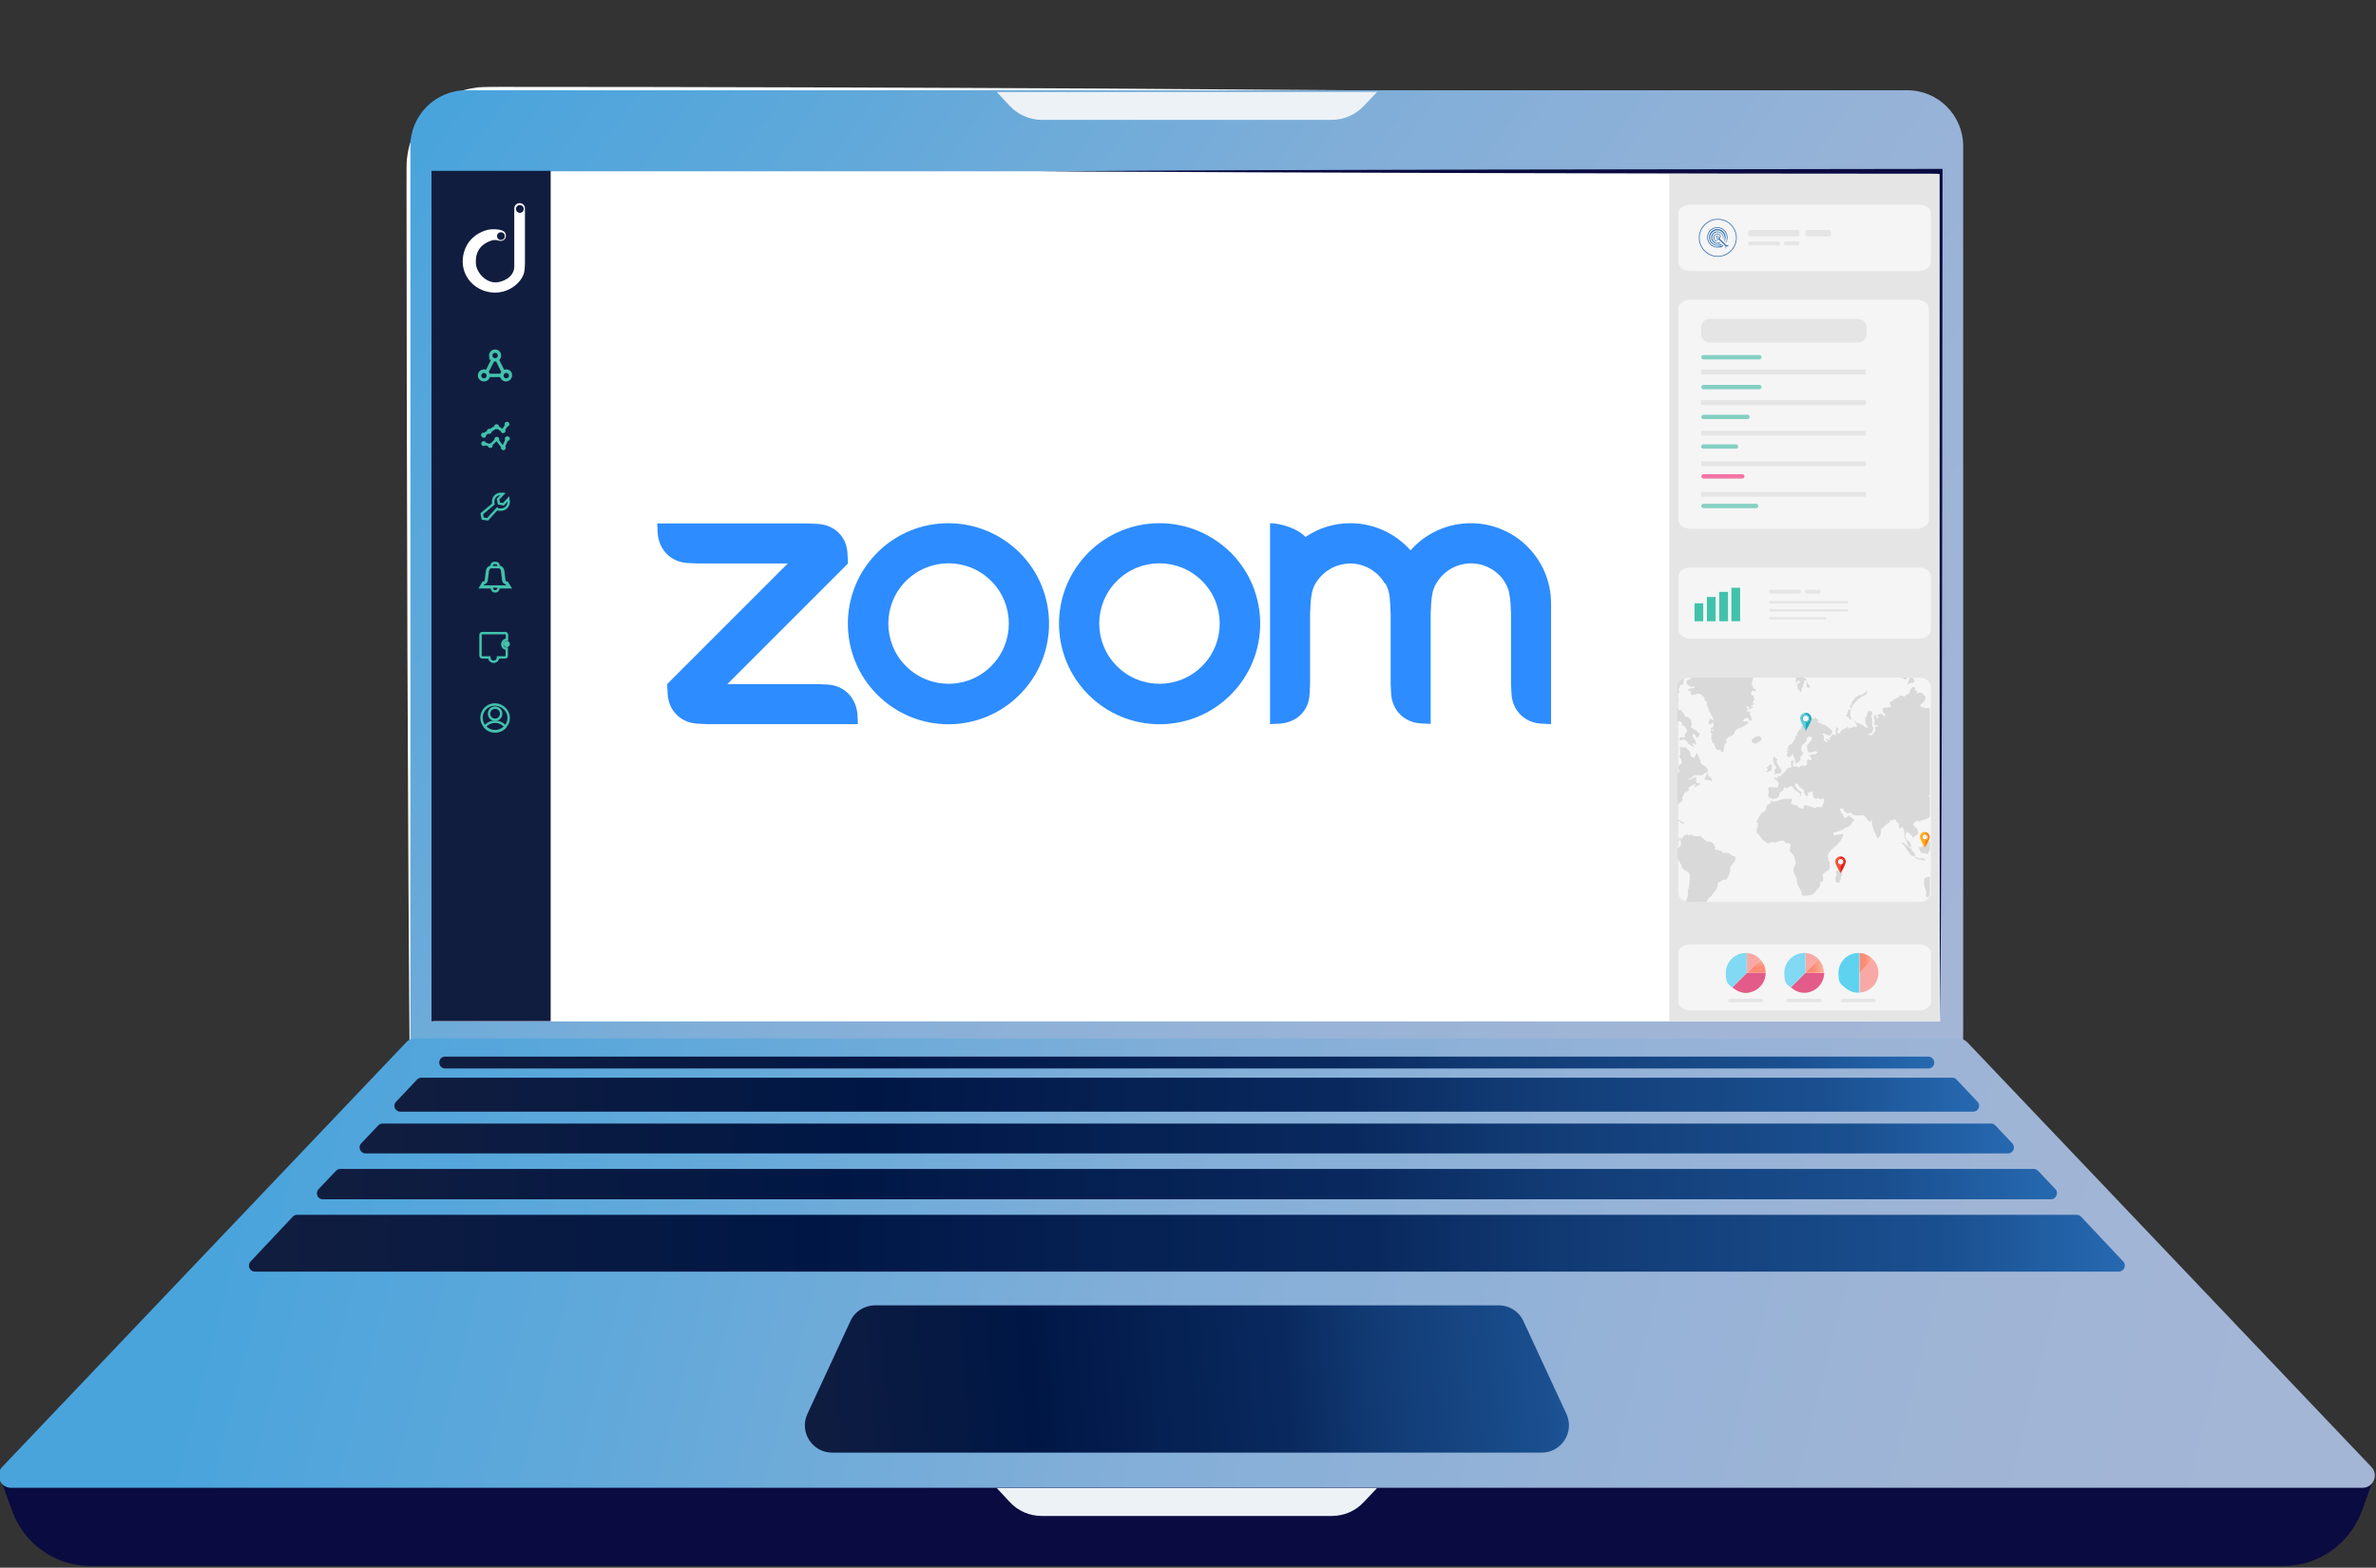 <?xml version="1.0" encoding="UTF-8"?>
<svg id="Layer_1" xmlns="http://www.w3.org/2000/svg" xmlns:xlink="http://www.w3.org/1999/xlink" version="1.1" viewBox="0 0 979 646">
  <rect x="0" y="0" width="979" height="646" fill="#333333" stroke="none"/>
  <!-- Generator: Adobe Illustrator 29.1.0, SVG Export Plug-In . SVG Version: 2.1.0 Build 142)  -->
  <defs>
    <style>
      .st0, .st1, .st2 {
        fill: none;
      }

      .st3 {
        fill: #0a0b41;
      }

      .st4 {
        fill: #316fb1;
      }

      .st5 {
        fill: #d9d9d9;
      }

      .st6 {
        fill: #edf2f6;
      }

      .st7 {
        fill: #ffb106;
      }

      .st8 {
        fill: #e5e5e5;
      }

      .st9 {
        fill: url(#Sfumatura_senza_nome_12);
      }

      .st10 {
        fill: url(#Sfumatura_senza_nome_13);
      }

      .st11 {
        fill: url(#Sfumatura_senza_nome_16);
      }

      .st12 {
        fill: url(#Sfumatura_senza_nome_14);
      }

      .st13 {
        fill: url(#Sfumatura_senza_nome_15);
      }

      .st14 {
        fill: url(#Sfumatura_senza_nome_10);
      }

      .st15 {
        fill: url(#Sfumatura_senza_nome_11);
      }

      .st16 {
        fill: #fd2a78;
      }

      .st17 {
        clip-path: url(#clippath-1);
      }

      .st1 {
        stroke: #42c2ac;
      }

      .st1, .st2 {
        stroke-miterlimit: 10;
      }

      .st18 {
        fill: #020202;
      }

      .st19 {
        fill: #ea110c;
      }

      .st20, .st21 {
        fill: #fff;
      }

      .st22 {
        fill: #35bdcb;
      }

      .st23 {
        fill: #f9a9a5;
      }

      .st24 {
        fill: #64cedb;
      }

      .st25 {
        fill: #111D3F;
      }

      .st26 {
        fill: #f05235;
      }

      .st27, .st21 {
        opacity: .6;
      }

      .st28 {
        fill: url(#Sfumatura_senza_nome);
      }

      .st29 {
        fill: #ff7a04;
      }

      .st30 {
        fill: #e83521;
      }

      .st31 {
        fill: #42c2ac;
      }

      .st32 {
        fill: #1cabbb;
      }

      .st2 {
        stroke: #e5e5e5;
        stroke-width: 2px;
      }

      .st33 {
        fill: url(#Sfumatura_senza_nome_8);
      }

      .st34 {
        fill: url(#Sfumatura_senza_nome_9);
      }

      .st35 {
        fill: url(#Sfumatura_senza_nome_6);
      }

      .st36 {
        fill: url(#Sfumatura_senza_nome_7);
      }

      .st37 {
        fill: url(#Sfumatura_senza_nome_5);
      }

      .st38 {
        fill: url(#Sfumatura_senza_nome_3);
      }

      .st39 {
        fill: url(#Sfumatura_senza_nome_4);
      }

      .st40 {
        fill: url(#Sfumatura_senza_nome_2);
      }

      .st41 {
        display: none;
      }

      .st42 {
        clip-path: url(#clippath);
      }

      .st43 {
        fill: #ff9000;
      }

      .st44 {
        fill: #034ea2;
      }

      .st45 {
        fill: #2d8cff;
        fill-rule: evenodd;
      }

      .st21 {
        isolation: isolate;
      }
    </style>
    <clipPath id="clippath">
      <rect class="st0" x="-.5" y="-.3" width="979" height="645.7"/>
    </clipPath>
    <linearGradient id="Sfumatura_senza_nome" data-name="Sfumatura senza nome" x1="189.6" y1="7650.4" x2="815.8" y2="8096.5" gradientTransform="translate(0 -7608.5)" gradientUnits="userSpaceOnUse">
      <stop offset="0" stop-color="#4aa4dc"/>
      <stop offset=".2" stop-color="#63a9da"/>
      <stop offset=".4" stop-color="#80aed8"/>
      <stop offset=".6" stop-color="#94b2d7"/>
      <stop offset=".8" stop-color="#a0b5d6"/>
      <stop offset="1" stop-color="#a5b6d6"/>
    </linearGradient>
    <linearGradient id="Sfumatura_senza_nome_2" data-name="Sfumatura senza nome 2" x1="111.7" y1="8053.8" x2="980.2" y2="8275.9" gradientTransform="translate(0 -7608.5)" gradientUnits="userSpaceOnUse">
      <stop offset="0" stop-color="#4aa4dc"/>
      <stop offset=".2" stop-color="#63a9da"/>
      <stop offset=".4" stop-color="#80aed8"/>
      <stop offset=".6" stop-color="#94b2d7"/>
      <stop offset=".8" stop-color="#a0b5d6"/>
      <stop offset="1" stop-color="#a5b6d6"/>
    </linearGradient>
    <linearGradient id="Sfumatura_senza_nome_3" data-name="Sfumatura senza nome 3" x1="670.3" y1="8162.6" x2="319.1" y2="8191.4" gradientTransform="translate(0 -7608.5)" gradientUnits="userSpaceOnUse">
      <stop offset="0" stop-color="#286cb5"/>
      <stop offset="0" stop-color="#2669b1"/>
      <stop offset=".1" stop-color="#1a4f8f"/>
      <stop offset=".3" stop-color="#113a73"/>
      <stop offset=".4" stop-color="#09295e"/>
      <stop offset=".6" stop-color="#041d4e"/>
      <stop offset=".7" stop-color="#001745"/>
      <stop offset="1" stop-color="#111D3F"/>
    </linearGradient>
    <linearGradient id="Sfumatura_senza_nome_4" data-name="Sfumatura senza nome 4" x1="181" y1="8046.3" x2="797" y2="8046.3" gradientTransform="translate(0 -7608.5)" gradientUnits="userSpaceOnUse">
      <stop offset="0" stop-color="#111D3F"/>
      <stop offset=".3" stop-color="#001745"/>
      <stop offset=".4" stop-color="#041d4e"/>
      <stop offset=".6" stop-color="#09295e"/>
      <stop offset=".7" stop-color="#113a73"/>
      <stop offset=".9" stop-color="#1a4f8f"/>
      <stop offset="1" stop-color="#2669b1"/>
      <stop offset="1" stop-color="#286cb5"/>
    </linearGradient>
    <linearGradient id="Sfumatura_senza_nome_5" data-name="Sfumatura senza nome 5" x1="162.5" y1="8059.6" x2="815.5" y2="8059.6" gradientTransform="translate(0 -7608.5)" gradientUnits="userSpaceOnUse">
      <stop offset="0" stop-color="#111D3F"/>
      <stop offset=".3" stop-color="#001745"/>
      <stop offset=".4" stop-color="#041d4e"/>
      <stop offset=".6" stop-color="#09295e"/>
      <stop offset=".7" stop-color="#113a73"/>
      <stop offset=".9" stop-color="#1a4f8f"/>
      <stop offset="1" stop-color="#2669b1"/>
      <stop offset="1" stop-color="#286cb5"/>
    </linearGradient>
    <linearGradient id="Sfumatura_senza_nome_6" data-name="Sfumatura senza nome 6" x1="148.2" y1="8077.6" x2="829.8" y2="8077.6" gradientTransform="translate(0 -7608.5)" gradientUnits="userSpaceOnUse">
      <stop offset="0" stop-color="#111D3F"/>
      <stop offset=".3" stop-color="#001745"/>
      <stop offset=".4" stop-color="#041d4e"/>
      <stop offset=".6" stop-color="#09295e"/>
      <stop offset=".7" stop-color="#113a73"/>
      <stop offset=".9" stop-color="#1a4f8f"/>
      <stop offset="1" stop-color="#2669b1"/>
      <stop offset="1" stop-color="#286cb5"/>
    </linearGradient>
    <linearGradient id="Sfumatura_senza_nome_7" data-name="Sfumatura senza nome 7" x1="130.6" y1="8096.4" x2="847.6" y2="8096.4" gradientTransform="translate(0 -7608.5)" gradientUnits="userSpaceOnUse">
      <stop offset="0" stop-color="#111D3F"/>
      <stop offset=".3" stop-color="#001745"/>
      <stop offset=".4" stop-color="#041d4e"/>
      <stop offset=".6" stop-color="#09295e"/>
      <stop offset=".7" stop-color="#113a73"/>
      <stop offset=".9" stop-color="#1a4f8f"/>
      <stop offset="1" stop-color="#2669b1"/>
      <stop offset="1" stop-color="#286cb5"/>
    </linearGradient>
    <linearGradient id="Sfumatura_senza_nome_8" data-name="Sfumatura senza nome 8" x1="102.6" y1="8120.8" x2="875.5" y2="8120.8" gradientTransform="translate(0 -7608.5)" gradientUnits="userSpaceOnUse">
      <stop offset="0" stop-color="#111D3F"/>
      <stop offset=".3" stop-color="#001745"/>
      <stop offset=".4" stop-color="#041d4e"/>
      <stop offset=".6" stop-color="#09295e"/>
      <stop offset=".7" stop-color="#113a73"/>
      <stop offset=".9" stop-color="#1a4f8f"/>
      <stop offset="1" stop-color="#2669b1"/>
      <stop offset="1" stop-color="#286cb5"/>
    </linearGradient>
    <clipPath id="clippath-1">
      <path class="st0" d="M696.3,279.2h93.7c2.9,0,5.2,1.6,5.2,3.6v85.3c0,2-2.3,3.6-5.2,3.6h-93.7c-2.9,0-5.2-1.6-5.2-3.6v-85.3c0-1.9,2.4-3.6,5.2-3.6Z"/>
    </clipPath>
    <linearGradient id="Sfumatura_senza_nome_9" data-name="Sfumatura senza nome 9" x1="720.6" y1="8009.4" x2="720.6" y2="8017.5" gradientTransform="translate(0 -7608.5)" gradientUnits="userSpaceOnUse">
      <stop offset="0" stop-color="#eb8096"/>
      <stop offset="0" stop-color="#e76f90"/>
      <stop offset="0" stop-color="#e4638b"/>
      <stop offset="0" stop-color="#e35c88"/>
      <stop offset="0" stop-color="#e35b88"/>
      <stop offset=".8" stop-color="#e35b88"/>
      <stop offset=".9" stop-color="#e35b88"/>
      <stop offset="1" stop-color="#e25986"/>
      <stop offset="1" stop-color="#df567f"/>
      <stop offset="1" stop-color="#da4f73"/>
      <stop offset="1" stop-color="#d24662"/>
      <stop offset="1" stop-color="#ce4158"/>
    </linearGradient>
    <linearGradient id="Sfumatura_senza_nome_10" data-name="Sfumatura senza nome 10" x1="723.6" y1="8009.4" x2="723.6" y2="8003.8" gradientTransform="translate(0 -7608.5)" gradientUnits="userSpaceOnUse">
      <stop offset=".4" stop-color="#fd8b75"/>
      <stop offset=".8" stop-color="#faa78f"/>
      <stop offset="1" stop-color="#fab59b"/>
    </linearGradient>
    <linearGradient id="Sfumatura_senza_nome_11" data-name="Sfumatura senza nome 11" x1="715.4" y1="8001.2" x2="715.4" y2="8015.4" gradientTransform="translate(0 -7608.5)" gradientUnits="userSpaceOnUse">
      <stop offset="0" stop-color="#95e6f9"/>
      <stop offset="0" stop-color="#81d9f3"/>
      <stop offset=".9" stop-color="#81d9f3"/>
      <stop offset=".9" stop-color="#7fd8f2"/>
      <stop offset="1" stop-color="#78d7f2"/>
      <stop offset="1" stop-color="#6cd4f1"/>
      <stop offset="1" stop-color="#5fd2f0"/>
    </linearGradient>
    <linearGradient id="Sfumatura_senza_nome_12" data-name="Sfumatura senza nome 12" x1="737.8" y1="8013.5" x2="751.5" y2="8013.5" gradientTransform="translate(0 -7608.5)" gradientUnits="userSpaceOnUse">
      <stop offset="0" stop-color="#eb8096"/>
      <stop offset="0" stop-color="#e76f90"/>
      <stop offset="0" stop-color="#e4638b"/>
      <stop offset="0" stop-color="#e35c88"/>
      <stop offset="0" stop-color="#e35b88"/>
      <stop offset=".8" stop-color="#e35b88"/>
      <stop offset=".9" stop-color="#e35b88"/>
      <stop offset="1" stop-color="#e25986"/>
      <stop offset="1" stop-color="#df567f"/>
      <stop offset="1" stop-color="#da4f73"/>
      <stop offset="1" stop-color="#d24662"/>
      <stop offset="1" stop-color="#ce4158"/>
    </linearGradient>
    <linearGradient id="Sfumatura_senza_nome_13" data-name="Sfumatura senza nome 13" x1="743.8" y1="8006.6" x2="751.5" y2="8006.6" gradientTransform="translate(0 -7608.5)" gradientUnits="userSpaceOnUse">
      <stop offset=".4" stop-color="#fd8b75"/>
      <stop offset=".8" stop-color="#faa78f"/>
      <stop offset="1" stop-color="#fab59b"/>
    </linearGradient>
    <linearGradient id="Sfumatura_senza_nome_14" data-name="Sfumatura senza nome 14" x1="735.2" y1="8008.3" x2="743.8" y2="8008.3" gradientTransform="translate(0 -7608.5)" gradientUnits="userSpaceOnUse">
      <stop offset="0" stop-color="#95e6f9"/>
      <stop offset="0" stop-color="#81d9f3"/>
      <stop offset=".9" stop-color="#81d9f3"/>
      <stop offset=".9" stop-color="#7fd8f2"/>
      <stop offset="1" stop-color="#78d7f2"/>
      <stop offset="1" stop-color="#6cd4f1"/>
      <stop offset="1" stop-color="#5fd2f0"/>
    </linearGradient>
    <linearGradient id="Sfumatura_senza_nome_15" data-name="Sfumatura senza nome 15" x1="766.2" y1="8005.3" x2="771.8" y2="8005.3" gradientTransform="translate(0 -7608.5)" gradientUnits="userSpaceOnUse">
      <stop offset=".4" stop-color="#fd8b75"/>
      <stop offset=".8" stop-color="#faa78f"/>
      <stop offset="1" stop-color="#fab59b"/>
    </linearGradient>
    <linearGradient id="Sfumatura_senza_nome_16" data-name="Sfumatura senza nome 16" x1="761.8" y1="8203.3" x2="761.8" y2="8017.5" gradientTransform="translate(0 -7608.5)" gradientUnits="userSpaceOnUse">
      <stop offset="0" stop-color="#95e6f9"/>
      <stop offset="0" stop-color="#81d9f3"/>
      <stop offset=".9" stop-color="#81d9f3"/>
      <stop offset=".9" stop-color="#7fd8f2"/>
      <stop offset="1" stop-color="#78d7f2"/>
      <stop offset="1" stop-color="#6cd4f1"/>
      <stop offset="1" stop-color="#5fd2f0"/>
    </linearGradient>
  </defs>
  <g class="st41">
    <g>
      <path d="M675.9,276.9h-1.4v-1.6h1c.6,0,1.4,0,1.4.8s-.4.8-1,.8M678.8,276.1c0-1.4-.8-1.8-3-1.8h-2.6v6.9h1.6v-2.8h.6l1.6,2.8h1.6l-1.8-3c1.2-.3,2-.7,2-2.1"/>
      <path d="M675.7,282.3c-2.6,0-4.6-2-4.6-4.9s2-4.9,4.6-4.9,4.6,1.8,4.6,4.9c.1,2.9-2.1,4.9-4.6,4.9M675.7,271.2c-3.6,0-6.9,2.4-6.9,6.5s3.2,6.5,6.9,6.5,6.9-2.4,6.9-6.5c0-4.3-3.4-6.5-6.9-6.5"/>
      <path d="M286,257.5c-2,6.3-6.3,10.9-13.3,10.9-11.1,0-11.7-8.5-10.1-17.6,2.2-12.5,8.1-18.8,15.8-18.8s10.5,3.8,9.9,10.7h20.8c1.2-16.6-8.5-26.5-28.9-26.5s-35.8,13.1-39.6,34c-3.8,21,7.1,34.2,29.3,34.2s31.9-10.1,37-26.7l-20.9-.2h0Z"/>
    </g>
    <polygon points="316.5 217.8 304.8 282.5 324 282.5 335.9 217.8 316.5 217.8"/>
    <g>
      <path d="M361.6,245.5c4.6,0,7.9,3.8,7.1,8.1h-17.6c.8-4.8,4.6-8.1,10.5-8.1M357.2,272.6c-5.1,0-8.9-3.6-7.9-9.3h37c3.4-17.2-5.3-29.1-23.4-29.1s-29.5,9.9-32.3,25.3c-2.8,15.8,7.7,24.5,23.2,24.5s24.3-3.8,29.9-15.6h-18.7c-1.8,2.8-4.8,4.2-7.8,4.2"/>
      <path d="M411.1,273.4c-3.8,0-5.9-1.6-5.5-4,1-6.1,9.3-4.6,16.2-7.7-.8,6.5-3.8,11.7-10.7,11.7M442.7,253.6c2-11.1,2.2-19.6-21-19.6s-27.7,5.9-29.5,15.8h18.6c1.2-4,4.9-4.6,7.7-4.6s6.3.4,5.7,3.8c-1.6,8.7-34.6-.8-38.4,20.4-1.8,9.9,5.7,14.1,14.8,14.1s13.1-1.4,19.6-6.5v5.1h20l.2-.8c-2.2-2-2-3.2-1.4-6.1l3.7-21.6Z"/>
      <path d="M467.9,244.9h-.2l1.8-9.5h-17.5l-8.7,47.1h19.4l3-16.4c1.8-10.1,6.5-13.7,14.4-13.7s2.6.4,3.8.6l3.4-18.8c-.8,0-1.6-.2-2.4-.2-7.5.2-12.9,3.7-17,10.9"/>
      <path d="M536.7,249.8c-2,10.7-7.1,18.6-16.6,18.6s-11.3-10.3-9.7-18.6c1.4-8.1,6.3-18,16.2-18,9.7,0,11.7,9.3,10.1,18M529.6,216.2c-20.8,0-37.6,13.1-41.2,33.6-4,22,7.7,34.6,28.7,34.6s37.4-12.3,41.4-34.4c3.2-17.2-5.1-33.8-28.9-33.8"/>
      <path d="M599.1,234.2c-7.3,0-12.7,3-18,8.7l1.4-7.3h-17.8l-8.7,47.1h19.4l4.4-24.1c1-6.1,3.2-9.7,9.3-9.7s6.1,4,5.3,8.7l-4.6,24.9h19.4l5.3-28.3c2.2-12.7-2.6-20-15.4-20"/>
      <path d="M647,245.5c4.6,0,7.9,3.8,7.1,8.1h-17.6c1-4.8,4.9-8.1,10.5-8.1M650.7,268.4c-1.8,2.8-4.9,4-8.1,4-5.1,0-8.9-3.6-7.9-9.3h37c3.4-17.2-5.3-29.1-23.4-29.1s-29.5,9.9-32.3,25.3c-2.8,15.8,7.7,24.5,23.2,24.5s24.3-3.8,29.9-15.6h-18.4v.2Z"/>
    </g>
  </g>
  <g class="st41">
    <polygon points="414.8 237.3 466.7 289.2 466.7 211.1 454.7 211.1 454.7 259.8 402.6 209.2 402.6 287.3 414.6 287.3 414.6 238 414.8 237.3"/>
    <polygon points="345.9 287.3 345.9 211.1 388.5 211.1 388.5 223.1 357.9 223.1 357.9 240.9 381.6 240.9 381.6 252.9 357.9 252.9 357.9 252.9 357.9 275.6 357.9 275.6 388.3 275.6 388.3 287.3 345.9 287.3"/>
    <polygon points="586.1 237.3 638.4 288.8 638.4 211.1 626.7 211.1 626.7 260.4 626.5 260.2 574.2 209.2 574.2 287.3 586.4 287.3 586.4 237.6 586.1 237.3"/>
    <path class="st18" d="M271.6,211.1v76.2h25.4s35.7-2.9,35.7-38.4-35.9-37.8-35.9-37.8h-25.2ZM283.3,276v-53.8h10.5s26.9-.4,26.9,27.3-24.4,26.7-24.4,26.7l-13-.2Z"/>
    <path d="M491.6,249.7c0-16,12.8-29,28.6-29s29.2,11.1,29.2,29-13.4,29-29.2,29c-15.7-.2-28.6-13-28.6-29M520.2,290c23.5.2,41.6-20.2,41.6-39.1s-14.5-42.4-40.9-42.4-41.4,16-41.4,40.9c0,19,14.2,40.2,40.7,40.6"/>
  </g>
  <g id="layer1" class="st41">
    <g id="g14133">
      <path id="path10812" d="M282.6,213v58.6h16.3v-58.6h-16.3Z"/>
      <path id="path10816" d="M310.4,222.6h34.6s21,0,21,18.3v30.8h-16.3v-31.3c0-9-8.8-9-8.8-9h-14.1v40.4h-16.3v-49.2"/>
      <path id="path10820" d="M375.9,213h16.3v9.6h18.3v8.7h-18.3v23.6s0,8,8.8,8h8.2v8.7h-14c-19.3,0-19.3-17.3-19.3-17.3v-41.3"/>
      <path id="path10824" d="M472.2,247.1c0-25.8-28.3-25.8-28.3-25.8-31.3,0-29.9,25.8-29.9,25.8,0,0-1.3,24.5,33.9,24.5h20.8v-8.7h-20.8c-19,0-17.6-12-17.6-12h42.1v-3.8h-.2ZM430.1,242.3c0-12.3,13.8-12.3,13.8-12.3,0,0,13.6,0,13.6,12.3h-27.4"/>
      <path id="path10828" d="M534.3,222.6h-36.3c-19.5,0-19.5,17.8-19.5,17.8,0,0,0,17.6,18.5,17.6h20.8v4.8s0,6.5-8.7,6.5h-25.3v8.7h27.5c22.6,0,22.6-15.1,22.6-15.1v-40.3h.4ZM505.3,249.3c-10.5,0-10.5-9-10.5-9,0-9,10.5-9,10.5-9h12.7v18h-12.7"/>
      <path id="path10832" d="M582.9,222.5h-19.5c-19.1,0-19.1,17.1-19.1,17.1v31.9h16.1v-31.9s0-8.3,9.3-8.3h13v-8.8"/>
      <path id="path10836" d="M619.5,222.6h-28.8v8.7h28.8s4.5,0,4.5,4.5v6.5h-22.6c-17,0-17,14.6-17,14.6,0,0,0,14.6,18.6,14.6h35.6v-35.8c-.2,0-.2-13.1-19.1-13.1h0ZM605.2,262.9c-6.2,0-6.2-6-6.2-6,0,0,0-6,6.2-6h18.8v12h-18.8"/>
    </g>
  </g>
  <g id="Layer_x5F_1" class="st41">
    <path class="st44" d="M300,263.2c.5,1.3.3,2.9.2,3.9-.5,1.8-1.6,3.5-5,3.5s-5.3-1.9-5.3-4.7v-5h-14v4c0,11.6,9.2,15.1,19,15.1s17.2-3.2,18.3-11.9c.6-4.5.2-7.4,0-8.5-2.2-10.9-21.8-14.1-23.5-20.2-.2-1-.2-1.8,0-2.7.3-1.6,1.4-3.5,4.8-3.5s4.8,1.9,4.8,4.7v3.2h13v-3.7c0-11.2-10.1-13-17.5-13s-16.9,3.1-18.2,11.6c-.3,2.2-.5,4.3.2,7.1,2,10.3,20.5,13.3,23.2,20.1M300,263.2h0Z"/>
    <path class="st44" d="M331.5,225.7l-9.6,51.9h14l7.1-47.2h.3l6.9,47.2h14l-9.6-52h-23.1ZM410,225.7l-6.4,39.7h-.3l-6.4-39.7h-21.2l-1.1,51.9h13l.3-46.7h.3l8.7,46.7h13.1l8.7-46.7h.3l.3,46.7h13l-1.1-51.9h-21.2Z"/>
    <path class="st44" d="M468.8,263c.5,1.3.3,2.9.2,3.9-.5,1.8-1.6,3.5-5,3.5s-5.3-1.9-5.3-4.7v-5h-14v4c0,11.6,9.2,15.1,19,15.1s17.2-3.2,18.3-11.9c.6-4.5.2-7.4,0-8.5-2.2-10.9-21.8-14.1-23.5-20.2-.2-1-.2-1.8,0-2.7.3-1.6,1.4-3.5,4.8-3.5s4.8,1.9,4.8,4.7v3.2h13v-3.7c0-11.2-10.1-13-17.5-13s-16.9,3.1-18.2,11.6c-.3,2.2-.5,4.3.2,7.1,2.2,10.3,20.7,13.4,23.2,20.1M469,263h0Z"/>
    <path class="st44" d="M512.5,269.9c3.7,0,4.7-2.6,5-3.7.2-.5.2-1.3.2-1.9v-38.6h13.2v37.3c0,1.1,0,2.2-.2,3.4-1,9.6-8.5,12.9-18.2,12.9s-17.2-3.2-18.2-12.9c0-.5-.2-2.4-.2-3.4v-37.3h13.2v38.6c0,.6,0,1.4.2,2.1.4,1.1,1.5,3.5,5,3.5M576.1,225.7l.6,40.8h-.3l-11.9-40.8h-19.3v51.4h12.9l-.6-42.2h.3l12.9,42.2h18.3v-51.4h-12.9ZM621,269.4c3.7,0,5.1-2.4,5.3-3.7.2-.6.2-1.3.2-1.9v-7.5h-5.3v-7.5h18.5v14c0,1,0,1.6-.2,3.4-.8,9.5-9,12.9-18.3,12.9s-17.3-3.4-18.3-12.9c-.2-1.8-.2-2.4-.2-3.4v-22c0-1,.2-2.6.2-3.4,1.1-9.8,9-12.9,18.3-12.9s17.3,3.1,18.3,12.9c.2,1.6.2,3.4.2,3.4v1.8h-13.2v-2.9s0-1.3-.2-1.9c-.3-1.1-1.3-3.7-5.1-3.7s-4.8,2.6-5.1,3.7c-.2.6-.2,1.6-.2,2.4v23.8c0,.6,0,1.4.2,1.9-.3,1.1,1,3.5,4.9,3.5M621,269.4h0Z"/>
  </g>
  <g class="st41">
    <path id="logo-sonos" d="M475.2,217.1h13.5v72.8l-45.8-42.9v40.5h-13.5v-72.4l45.8,42.9s0-40.9,0-40.9ZM407.8,252.5c0,20.9-17,38.2-38,38.2s-38.2-17-38.2-38.2,17-38.2,38.2-38.2c21,0,38,17.3,38,38.2h0ZM393.9,252.5c0-13.5-10.8-24.5-24.3-24.5s-24.1,11-24.1,24.5,10.8,24.5,24.1,24.5,24.1-11,24.3-24.5h0ZM308.4,253.1c-3.5-2.7-8.4-4.9-15.5-7.2-13.7-4.5-13.7-7.8-13.7-9.6,0-3.9,4.3-8,11.7-8s11,3.1,12.7,4.5l1,.8,11-7.4-1.2-1.4c-.4-.4-8.8-10.4-23.5-10.4s-13.5,2.3-18.2,6.5c-4.7,4.1-7.4,9.8-7.4,15.7s2.7,11.5,8.2,15.7c3.5,2.7,8.4,4.9,15.5,7.2,13.7,4.3,13.7,7.8,13.7,9.6,0,3.9-4.3,8-11.7,8s-11-3.1-12.7-4.5l-1-.8-11,7.4,1.2,1.4c.4.4,8.8,10.2,23.5,10.2s13.5-2.3,18.2-6.5c4.7-4.1,7.4-9.8,7.4-15.7s-2.7-11.4-8.2-15.5ZM510.4,252.9c0-20.9,17-38.2,38.2-38.2s38,17,38,38.2-17,38.2-38,38.2c-21.2-.2-38.2-17.2-38.2-38.2ZM524.3,252.9c0,13.5,10.8,24.5,24.1,24.5s24.1-11,24.1-24.5-10.8-24.5-24.1-24.5-24.1,11-24.1,24.5h0ZM609.6,252.1c3.5,2.7,8.4,4.9,15.5,7.2,13.7,4.5,13.7,7.8,13.7,9.6,0,3.9-4.3,8-11.7,8s-11-3.1-12.7-4.5l-1-.8-11,7.4,1.2,1.4c.4.4,8.8,10.2,23.5,10.2s13.5-2.3,18.2-6.5c4.7-4.1,7.4-9.8,7.4-15.7s-2.7-11.5-8.2-15.7c-3.5-2.7-8.4-4.9-15.5-7.2-13.7-4.5-13.7-7.8-13.7-9.6,0-3.9,4.3-8,11.7-8s11,3.1,12.7,4.5l1,.8,11-7.4-1.2-1.4c-.4-.4-8.8-10.2-23.5-10.2s-13.5,2.3-18.2,6.3c-4.7,4.1-7.4,9.8-7.4,15.7.2,6.5,2.7,11.8,8.2,15.9h0Z"/>
  </g>
  <g class="st42">
    <g>
      <path class="st20" d="M169,462.1c-1.1-124.7-1.4-262.3-1.5-386.5.1-3-.2-8.1.3-11.1,1.6-13.6,12.5-25.4,26-28l3.2-.5c2-.2,7.4-.2,9.5-.2,77.2,0,171.6.3,249.4.7l99.8.7-99.7.8c-78,.5-172,.6-249.4.7-2,0-7.3,0-9.2.2-13.5,1.2-25,12.6-26.6,26-.4,2.7-.3,7.9-.3,10.7v12.5c-.1,119.6-.4,253.9-1.5,374h0Z"/>
      <rect class="st0" x="131.3" y="-.3" width="460.6" height="498.5"/>
      <path class="st28" d="M192.1,37.2h593.8c12.7,0,23,10.3,23,23v401.8H169.1V60.2c0-12.7,10.3-23,23-23Z"/>
      <path class="st20" d="M799.4,70.6H178.6v350.3h620.8V70.6Z"/>
      <path class="st3" d="M940.9,645.3H37.1c-14.3,0-27.2-9.1-32.1-22.7l-4.6-12.7h977.4l-4.6,12.7c-5.1,13.7-17.9,22.7-32.3,22.7Z"/>
      <path class="st6" d="M548.7,624.7h-119.4c-5,0-9.8-2-13.2-5.7l-5.4-5.8h156.7l-5.5,5.8c-3.4,3.7-8.2,5.7-13.2,5.7h0Z"/>
      <path class="st40" d="M171.1,427.9h635.8c1.4,0,2.7.6,3.7,1.6l166.5,175c3.1,3.3.8,8.6-3.7,8.6H4.6c-4.5,0-6.8-5.4-3.7-8.6l166.5-175c1-1.1,2.3-1.6,3.7-1.6Z"/>
      <path class="st38" d="M360.6,537.9h256.9c4.4,0,8.4,2.5,10.2,6.5l17.7,38.2c3.5,7.5-2,16-10.2,16h-292.3c-8.2,0-13.7-8.5-10.2-16l17.7-38.2c1.8-4,5.8-6.5,10.2-6.5h0Z"/>
      <path class="st39" d="M794.6,440.3H183.4c-2.1,0-3.2-2.5-1.8-4.1.5-.5,1.1-.8,1.8-.8h611.1c.7,0,1.3.3,1.8.8,1.5,1.6.4,4.1-1.7,4.1Z"/>
      <path class="st37" d="M813,458.1H165c-2.2,0-3.3-2.5-1.8-4.1l8.6-9.1c.5-.5,1.1-.8,1.8-.8h630.8c.7,0,1.3.3,1.8.8l8.6,9.1c1.5,1.6.4,4.1-1.8,4.1h0Z"/>
      <path class="st35" d="M827.4,475.3H150.6c-2.1,0-3.2-2.6-1.8-4.1l7-7.4c.5-.5,1.1-.8,1.8-.8h662.8c.7,0,1.3.3,1.8.8l7,7.4c1.4,1.6.3,4.1-1.8,4.1Z"/>
      <path class="st36" d="M845.1,494.2H133c-2.1,0-3.2-2.5-1.8-4.1l7.2-7.6c.5-.5,1.1-.8,1.8-.8h697.8c.7,0,1.3.3,1.8.8l7.2,7.6c1.3,1.5.2,4.1-1.9,4.1h0Z"/>
      <path class="st33" d="M873,524H105c-2.1,0-3.2-2.5-1.8-4.1l17.4-18.5c.5-.5,1.1-.8,1.8-.8h733.3c.7,0,1.3.3,1.8.8l17.4,18.5c1.4,1.5.3,4.1-1.9,4.1h0Z"/>
      <path class="st6" d="M548.7,49.4h-119.4c-5,0-9.8-2.1-13.2-5.7l-5.4-5.8h156.7l-5.5,5.8c-3.4,3.6-8.2,5.7-13.2,5.7h0Z"/>
      <path class="st3" d="M428.3,70.6c103.5-.8,266.4-.8,371.1-1h1v1l-.2,175.1c0,43.6-.4,131.6-.8,175.1-.3-43.7-.6-131.4-.8-175.1l-.2-175.1,1,1c-105,0-267.2-.4-371.1-1Z"/>
      <path class="st25" d="M226.9,70.4h-49.1v350.4h49.1V70.4Z"/>
      <path class="st1" d="M208.6,152.7c-.4,0-.8.1-1.1.3l-2.4-4.8c.6-.4.9-1,.9-1.7,0-1.1-.9-2-2-2s-2,.9-2,2,.4,1.4.9,1.7l-2.4,4.8c-.3-.2-.7-.3-1.1-.3-1.1,0-2,.9-2,2s.9,2,2,2,1.9-.8,2-1.8h5.1c.1,1,1,1.8,2,1.8s2-.9,2-2c.1-1.1-.8-2-1.9-2ZM202.4,146.5c0-.9.7-1.6,1.6-1.6s1.6.7,1.6,1.6-.7,1.6-1.6,1.6-1.6-.7-1.6-1.6ZM203.3,148.4c.2.1.5.1.7.1s.5-.1.7-.1l2.4,4.9c-.3.3-.5.8-.6,1.2h-5.1c-.1-.5-.3-.9-.6-1.2l2.5-4.9ZM199.4,156.4c-.9,0-1.6-.7-1.6-1.6s.7-1.6,1.6-1.6,1.6.7,1.6,1.6-.7,1.6-1.6,1.6ZM208.6,156.4c-.9,0-1.6-.7-1.6-1.6s.7-1.6,1.6-1.6,1.6.7,1.6,1.6-.7,1.6-1.6,1.6Z"/>
      <path class="st1" d="M209.6,295.8c0,1.4-.5,2.7-1.4,3.6-1,1.2-2.5,1.9-4.2,1.9s-3.2-.7-4.2-1.9c-.9-1-1.4-2.2-1.4-3.6,0-3.1,2.5-5.5,5.5-5.5s5.7,2.5,5.7,5.5Z"/>
      <path class="st1" d="M208.2,299.5c-1,1.2-2.5,1.9-4.2,1.9s-3.2-.7-4.2-1.9c.8-1.2,2.4-2.1,4.2-2.1s3.4.9,4.2,2.1Z"/>
      <path class="st1" d="M204,296.6c1.4,0,2.5-1.1,2.5-2.5s-1.1-2.5-2.5-2.5-2.5,1.1-2.5,2.5,1.1,2.5,2.5,2.5Z"/>
      <path class="st1" d="M199.3,179.9c.3,0,.5-.2.5-.5s0-.2-.1-.3l1.5-1c.1.1.2.2.4.2.3,0,.5-.2.5-.5v-.2l2.1-1.4c.1.1.2.2.4.2s.3-.1.4-.2l1.8,1.2h0c0,.4.2.6.5.6s.5-.2.5-.5-.1-.3-.2-.4l1.2-1.8h.1c.3,0,.5-.2.5-.5s-.2-.5-.5-.5-.5.2-.5.5.1.3.2.4l-1.2,1.8h-.1c-.2,0-.3.1-.4.2l-1.8-1.2v-.2c0-.3-.2-.5-.5-.5s-.5.2-.5.5h0c0,.1-2.1,1.5-2.1,1.5-.1-.1-.2-.1-.4-.1-.3,0-.5.2-.5.5v.2l-1.6,1c-.1-.1-.2-.1-.3-.1-.3,0-.5.2-.5.5.1.3.3.6.6.6h0Z"/>
      <path class="st1" d="M209,180.3c-.3,0-.5.2-.5.5s.1.3.2.4l-1.3,2.9h0c-.1,0-.2,0-.3.1l-2.1-2.8c.1-.1.2-.2.2-.4,0-.3-.2-.5-.5-.5s-.5.2-.5.5,0,.2.1.3l-2,2c-.1-.1-.2-.1-.3-.1-.2,0-.3.1-.4.2l-1.8-.6c0-.3-.2-.5-.5-.5s-.5.2-.5.5.2.5.5.5.4-.2.5-.4l1.7.6h0c0,.4.2.6.5.6s.5-.2.5-.5,0-.2-.1-.3l2-2c.1.1.2.1.3.1h.2l2.1,2.8c-.1.1-.1.2-.1.3,0,.3.2.5.5.5s.5-.2.5-.5-.1-.4-.3-.5l1.3-2.8h.2c.3,0,.5-.2.5-.5,0-.2-.3-.4-.6-.4h0Z"/>
      <path class="st1" d="M200.9,214l-2-.3-.4-2,4.8-4c-.1-.3-.1-.6-.1-1,0-1.8,1.4-3.2,3.2-3.2s.4,0,.6.1h.2l-2,2.1.4,1.8,1.8.3,2-2.1v.2c.2.3.2.6.2.9,0,1.8-1.4,3.2-3.2,3.2s-1.1-.1-1.5-.4l-4,4.4h0Z"/>
      <path class="st1" d="M208.9,263.6v-2c0-.4-.3-.7-.7-.7h-9.5c-.4,0-.7.3-.7.7v8.6c0,.4.3.7.7.7h2.9c0,.8.5,1.5,1.2,1.7,1.3.4,2.4-.5,2.4-1.7h2.9c.4,0,.7-.3.7-.7v-2.9c-.5,0-1-.2-1.3-.5s-.5-.8-.5-1.3.2-1,.5-1.3c.4-.4.8-.6,1.4-.6h0Z"/>
      <path class="st31" d="M208.8,266.7c-.7,0-1.3-.6-1.3-1.3s.6-1.3,1.3-1.3,1.3.6,1.3,1.3-.6,1.3-1.3,1.3Z"/>
      <path class="st1" d="M210.1,242l-1.2-1.9h-.1c-.5,0-.9-.4-1-.9l-.5-4c-.1-.6-.4-1.1-.9-1.4-.3-.2-.6-.3-1-.3v-.5c0-.5-.4-1-1-1h-.8c-.5,0-1,.4-1,1v.5c-.4,0-.7.1-1,.3-.5.3-.8.8-.9,1.4l-.5,4c-.1.5-.5.9-1,.9h-.1l-1.1,1.9h4.7c-.1.3,0,.6.1.9.2.5.7.8,1.2.8.8,0,1.4-.6,1.4-1.4v-.3h4.7ZM202.4,241.7h-4l.9-1.4c.6,0,1.1-.5,1.2-1.1l.5-4c.1-.7.6-1.3,1.2-1.5h3.5c.7.2,1.2.8,1.2,1.5l.5,4c.1.6.6,1.1,1.2,1.1l.9,1.4h-7.1Z"/>
      <path class="st20" d="M214.1,83.7c-1.2,0-2.2,1-2.2,2.2v23.8c0,1-.2,1.9-.7,2.8-.7,1.3-2.2,2.8-5.1,3.6-5.3,1.5-9.7-3.6-10-7.3-.3-3.9.9-8,6.8-9.8,0,0,1.3-.3,2.8.2s3.6-1.1,2.4-3.3c-.9-1.6-5.4-1.7-7.5-1.1-1.6.4-8.2,2.6-9.7,10.3s3.8,14.2,10.9,15.3c7.1,1.2,13.2-3.7,14.2-8.3,0,0,.3-1.5.3-4.1v-22.1c0-1.3-1-2.2-2.2-2.2h0Z"/>
      <path class="st25" d="M214.2,87.7c.9,0,1.6-.7,1.6-1.6s-.7-1.6-1.6-1.6-1.6.7-1.6,1.6c0,.9.7,1.6,1.6,1.6Z"/>
      <path class="st25" d="M206.4,98.9c.9,0,1.6-.7,1.6-1.6s-.7-1.6-1.6-1.6-1.6.7-1.6,1.6c0,.9.7,1.6,1.6,1.6Z"/>
      <path class="st8" d="M799.2,71.7h-111.4v349.2h111.4V71.7Z"/>
      <path class="st21" d="M696.7,279.2h93.7c2.9,0,5.2,1.6,5.2,3.6v85.3c0,2-2.3,3.6-5.2,3.6h-93.7c-2.9,0-5.2-1.6-5.2-3.6v-85.3c0-1.9,2.4-3.6,5.2-3.6Z"/>
      <g class="st17">
        <g>
          <path class="st5" d="M833.2,303.2c-.3-.4-.6-.7-.9-1.1-.3-.1-.6-.1-1.1-.3v.9c-.5-.1-.5-.5-.6-.8,0-.6-.3-1.1-.9-1.4-.4-.2-.7-.5-1-.8-.5-.4-1-.8-1.5-1.2-.5-.3-1-.5-1.5-.7-.9.4-1.7-.2-2.8-.2,0,.5.2,1,.4,1.5-.2.1-.5.3-.6.4-.4-.4-.7-.6-1.1-1,.2-.1.3-.2.4-.3,0-.1.2-.2.4-.3-.2-.1-.4-.2-.5-.2-.3.3-.6.6-.9.9-.9-.2-1.8-.3-2.7-.3s-.8,0-.9-.4c0-.5,0-1-.2-1.3-1.3-.7-1.5-.7-2.7-.3-.4.1-.8.1-1,.2-.6-.6-1.1-1.1-1.7-1.6.2,0,.3-.1.4-.1-.4-.5-.9-.8-1.5-.6,0,.2,0,.3-.2.5-.2,0-.4-.1-.7-.1,0-.3,0-.5.2-.7-1.1-.5-2.2-.7-3.2.1,0,.5,0,1.1,0,1.7-.3-.1-.5-.1-.6-.2-.2.2-.3.4-.5.6,0-.2,0-.4,0-.5-.3-.1-.6-.2-.8-.3-.3.2-.6.4-1,.6-.3-.3-.5-.6-.8-.8-.4.5-.2,1.3-.8,1.8-.3-.4-.8-.7-1-1.3-.3-.6-.5-1.4-1.3-1.7.4-.4.7-.8,1.1-1.2-.2-.3-.4-.4-.5-.6-.3.1-.6.2-.7.2-.4-.2-.7-.5-1.1-.7,0,.1-.3.2-.6.3,0,.3,0,.6.2.9-.2.1-.5.3-.7.4-.7-.2-1.4-.4-2-.5,0-.3,0-.5,0-.7-.5-.1-1-.2-1.5-.3h0c-.4.2-.8.2-1.2.2,0-.2,0-.3,0-.4-.8.4-1.2-.4-1.8-.5v-.6c.4-.3.8-.6,1.2-.9.6-.5.9-1.2,1-2,0-.3,0-.8-.2-.8-.7-.1-.7-.9-1.2-1.2h-1.5c0,.1-.2.2-.3.3-.2,0-.4-.1-.6-.1.2-.3.3-.6.4-.8-.4-.2-.8-.4-1.1-.6.2-.3.3-.5.4-.8-.3-.2-.6-.3-1-.5-.4.4-.8.8-1.2,1.2s0,1.2-.4,1.7c-.3,0-.6.1-.9.1h0c-.3.4-.7.7-1.1,1.1-.8-.3-1.5-.8-2.3-.1,0,.1,0,.2,0,.3-.9.6-2.2.5-2.7,1.6-.4.2-.7.3-1,.4,0,.4,0,.6,0,.9.2.3.4.6.6,1-.9.2-1.6.4-2.4.4s-1,.2-1.2.5c0,.6.2,1.1.3,1.5.4.4.7.7,1.1,1.1-.3.2-.4.4-.6.5-.5-.5-1-.9-1.5-1.3-.5.3-.9.5-1.4.7,0,.2,0,.4,0,.6.2.2.4.3.5.4-.3.4-.7.4-1.1,0,0-.5,0-1.1.2-1.7,0,.5-.6.8-1,1,0,.2,0,.4-.2.6.2.5.4,1,.6,1.4-.4.7-.5,1.4-.2,2.1.4-.1.7-.1,1-.2.2.1.4.2.6.4-.5.1-1,.3-1.4.4,0,.5.2,1,.2,1.4-.5.7-1,1.4-1.5,2.1-.5-.4-1.2,0-1.5-.7.5-.1,1-.3,1.4-.4.3-.8.6-1.5.8-2.1-.2-.3-.4-.5-.6-.7,0-.6,0-1.3,0-1.8.2-.8,0-1.4-.4-1.8,0-.9.8-1.6.3-2.5-.6,0-1.1-.1-1.6-.1-.2.7-.3,1.4-.5,2.1-.2.2-.5.4-.7.6,0,.7.2,1.4.2,2-.2.1-.3.2-.4.3.3.1.5.2.6.3.2.5.4.8.7,1.3,0,0,0,.2-.2.3h-.4c-.6-.5-1.2-.9-1.8-1.2-.3-.2-.7-.4-1.1-.5-.7-.2-1.4-.3-1.8-1.1,0,.1-.2.2-.2.3.2.3.5.5.7.8h0c0,.3.3.7.4,1.1,0,.1-.3.3-.5.4-.3-.1-.6-.3-.8-.4-.2.2-.4.4-.6.6h-1c-.3.2-.6.3-.9.4,0-.4,0-.6,0-1.1-.3.4-.5.6-.6.8-.9.2-1.6.8-2.4,1.3,0,.2,0,.5,0,.8-.3.1-.6.1-1,.2-.2-.4-.4-.7-.6-1,.3-.3.6-.5.8-.7-.2-.3-.3-.5-.5-.8h-.6c0,.6,0,1.1-.2,1.7,0,.1.2.4.3.6,0,.3-.2.6-.3,1-.3-.2-.6-.4-.9-.5-.5.5-1,.9-1.4,1.3,0,.4,0,.7,0,1-.2,0-.5-.1-.8-.1,0-.1-.3-.3-.5-.4,0,.1-.2.2-.4.3.2.2.5.5.8.7,0,.1,0,.3,0,.4-.8.2-1-.6-1.6-.7,0-.6,0-1.1,0-1.9,0-.1-.3-.3-.6-.6,0-.1.2-.3.2-.4.7.2,1.3.4,1.9.7.7.3,1.4.1,1.7-.6.4-.6.2-1.3-.4-1.8-.7-.5-1.4-1.1-2.1-1.6-.8-.2-1.4-.5-2.3-.8.3-.1.4-.2.6-.2h0c0-.1-1.8-.1-1.8-.1.2-.2.3-.2.4-.3,0,0-.2-.1-.4-.1.3-.2.5-.3.8-.5-.6-.4-1.1-.8-1.7-1.3,0,.2-.2.4-.2.6-.2-.1-.4-.3-.5-.3-.4.1-.7.2-.8.2-.2.4-.4.8-.6,1.1-.3,0-.7-.1-1-.1,0,.2.2.4.3.5,0,0,0,.1,0,.1-.3-.1-.6-.2-.9-.3,0,.2,0,.5.2.7-.3.6-.9.2-1.2.5-.4.4-.7.8-1.2,1.3,0,.2,0,.4,0,.7-.2,0-.4.1-.5.1-.4.6-.7,1.2-1.1,1.8,0,.1.2.2.4.4-1.2.1-.8,1.2-1.1,2-.2-.2-.2-.3-.3-.4,0,.1,0,.2-.2.4,0,.1.2.1.2.1-.3.5-.6.9-1,1.5-.3.2-.8.5-1.3.8,0,.1-.2.4-.3.6,0,.1.2.3.3.6-.3-.1-.5-.1-.8-.2v.4c.4.1.7.2,1.1.2v.2c-.3,0-.7.1-1.1.1,0,.2,0,.4,0,.6.2,0,.4,0,.7-.1-.3.4-.5.6-.6.8,0,.4,0,.7,0,1,.3.3.7.5,1.1.5.4-.3.7-.7,1.1-1,0-.2,0-.5,0-.8.3,1.2.9,2.2,1.3,3.3v1.1c.2,0,.3,0,.6.1,0-.7.5-.6.8-.8.3-.4.5-.7.7-.9-.2-.5-.2-1,.2-1.4.3-.4.6-.9,1-1.3-.3-.3-.6-.6-.9-1-.2-1.2,0-2.2,1.2-3,.4-.3.7-.7,1.1-1-.4-.8,0-1.2.4-1.6.6-.2,1.2-.3,1.7.2,0,.2,0,.4,0,.7-.7.9-1.4,1.9-2.1,2.7,0,.7.3,1.1.2,1.6,0,.4.3.9.4,1.4h.2c0-.2,0-.4,0-.6.3.4.6.5,1.1.3.6-.3,1.3-.3,1.8-.5.3.3.6.4.7.6-.3.3-.7.5-1.1.9-.8-.4-1.6-.3-2.2.5,0-.1,0-.2-.2-.3,0,.2,0,.3-.2.4.3,0,.5.1.6.1.2.2.3.4.5.6,0,.3.3,1-.5,1.1-.2-.2-.4-.5-.6-.7-1,.7-.6,1.6-.5,2.3-.5.3-.8.6-1.2.8-.2-.1-.4-.3-.7-.5-.6.3-1.2.7-1.7,1-.3-.2-.6-.4-1-.6-.3.1-.5.2-.7.3-.3-.2-.5-.4-.7-.5q0-1.2.5-1.8c-.4-.4-.9-.4-1.3,0,0,.4,0,.8.2,1.3,0,.1,0,.2-.2.3.2.3.3.5.5.8-.6.2-1.2.3-1.7.5-.3.1-.6.4-.7.6-.2.8-.8,1.1-1.5,1.5,0,.7-.6.8-1,1.2-.3,0-.6,0-.9-.1,0,.2,0,.3,0,.5,0,.1-.3.2-.4.3-.4-.1-.8-.1-1.2-.2v.5c2,1,2.1,2,1.4,3.7-.6-.1-1.3-.1-2-.2-.6,0-1.3-.2-1.9.4,0,.4.3.9.3,1.4s-.2,1-.3,1.4c0,.5.2.8.4,1.2h.8c.2.2.4.4.5.5.7-.1,1.2-.3,2-.4.3-.3.7-.6.9-.9-.2-1.6,1-1.8,1.8-2.4,0-.5,0-.9.4-1.2.4.1.7.2,1.1.4.5-.3,1-.6,1.5-.9.2.1.4.2.6.2.6.9,1.1,1.6,2.1,2.1,1.1.5,1.3,1.1,1.1,2.1.2-.2.3-.5.4-.7,0-.3,0-.5-.2-.6.2-.1.4-.3.7-.4-.6-.4-1.2-.8-1.9-1.2,0-.2-.2-.5-.3-.7l-.7-.7v-1c.2-.1.5-.1.7-.2,0,.2,0,.4,0,.5.2-.1.3-.2.4-.3.2.5.4.9.6,1.3h0c.7.4,1.3.9,2,1.4,0,.3,0,.6-.2.8.5.7.8,1.7,1.8,1.5,0-.4,0-.9-.2-1.4.3.1.4.1.6.2,0-.2.3-.4.5-.6.4.1.8.2,1.3.3-.2.3-.3.4-.3.5,0,.4.2.7.2.9,0,.3.2.6.2.8.6.3,1.2.6,1.9.2.3.2.6.3.9.5.3-.1.7-.3,1-.4.2.1.3.2.5.3,0,.4,0,.8,0,1.3-.6.5-.4,1.6-1.1,2.1-.6-.1-1.1-.1-1.7-.2-.2.1-.5.3-.9.5-1.2-.4-2.5-.8-4-1.3,0,.1-.4.2-.7.4,0,.6.2,1.1-.4,1.2-.6-.2-1-.3-1.4-.5s-.5-.3-.7-.5c-.3-.4-.7-.6-1.2-.6s-1.2-.3-1.7-.8c.2-.2.4-.4.5-.6,0-.4,0-.7,0-1.1,0,0-.3-.1-.3-.1-.5.1-.9.1-1.2.1-.7,0-1.5,0-2.1.1-1,.2-1.9.6-2.9.9h0c0,.1-1.5.1-1.5.1-.2-.2-.4-.3-.6-.5,0,1.1-.7,1.6-1.6,1.9,0,.6-.8,1.1-.3,1.8-.6.5-1,1.3-1.7,1.3-.4.5-.7.9-1,1.3h0c-.5.9-1,1.8-1.5,2.8.6-.2.7.1.7.4s0,.8,0,1.3c-.2.4-.4,1-.6,1.6,0,.2.3.4.2.5,0,.5,0,.7.5,1,.5.4.9.9,1.2,1.4s.5.9,1,1.2c.4.2.7.5,1.1.8.4.3.8.6,1.2.3.9-.5,1.8-.4,2.7-.1,0-.1.2-.1.3-.2.8-.5,1.6-.6,2.5-.7.8-.1,1.1.5,1.3,1.1.8-.1,1.5-.2,2.2.6,0,.4-.3.8-.3,1.2,0,.5,0,.8-.4,1.1.6.7,1.2,1.4,1.9,2.2.3,1,.6,2,.9,3.2-.2.3-.4.7-.6,1.1-.6.9-.5,2.3,0,3.3.4.8.9,1.5.9,2.4s.3,1.6.6,2.4c.4.9,1,1.7,1.4,2.4,0,1.5,0,1.3.7,1.8.9-.1,1.7-.2,2.5-.3.6,0,1.2-.2,1.7-.6,1-.8,1.7-1.9,2.5-2.9,0-.1.2-.4.2-.6,0-.4,0-.8,0-1.1.5-.3.9-.5,1.4-.8,0-.9-.3-1.6-.4-2.5.8-.7,1.6-1.5,2.6-1.9.2-.4.3-.7.4-.8,0-.9,0-1.7,0-2.5-1.1-.5,0-1.8-.9-2.3.5-1.6,1.6-2.9,2.8-3.8s2.2-1.9,2.9-3.2c.4-.7,1-1.4.7-2.3-1.2.2-2.4.5-3.4.7-.6-.4-.6-.9-.6-1.3.4.1.9.1,1.2-.2,0-.1.3-.1.4-.1.9-.3,1.9-.7,2.8-1,0-.2.2-.4.4-.6.5-.1.9-.2,1.3-.3.5-.4,1-.8,1.4-1.2,0-.3.3-.6.5-.9s.4-.6.7-1c-.7-.4-1.3-.8-1.9-1.2v-.7c-.4.3-.7.8-1.2.9-.4.1-.9.6-1.3,0,0-.4,0-.7,0-1.2,0,.4,0,.6-.2.8h0c0-.3-.2-.6-.4-1-.5-.5-.9-1.2-1.1-2.1h1.4c.2.4.4.8.6,1.1.5.3.8.6,1.3.9.3-.1.7-.3,1.3-.4.2.2.4.5.7.9,1.5.5,3.1.4,4.6.2.6.6,1.1,1.2,1.6,1.8,0,0,0,.1,0,.2.2.2.5.5.7.8.3-.2.6-.4,1-.7.2,1.4.3,2.7.8,3.9.6,1.2,1,2.5,1.7,3.7.5-.5.8-1,1.2-1.5,0-.9.2-1.8.3-2.7,1.4-.5,2-2,3.4-2.5,0-.3,0-.5,0-.7,1.7-.5,2.2-.6,2.7-.4,0,.2,0,.5,0,.7.3.5,1.1.4,1.1,1.1s0,1,.2,1.7c.5.2.9-.2,1.3-.7.3.8.7,1.5.8,2.3s0,1.6,0,2.5c1.2.7.9,2.1,1.6,3.1.4.2.8.5,1.3.8-.2-.7-.3-1.3-.5-2.2-.3-.2-.8-.4-1.2-.8s-.6-.9-.9-1.5c0-.7.3-1.4.8-2.3,0,.4.2.5.3.7,1-.2,1,1.2,1.9,1.2,0,.3,0,.5,0,.9.8-.6,1.6-1.2,2.4-1.8,0-.6-.2-1.2-.3-1.6-.7-.8-1.3-1.5-1.9-2.2.5-.5.9-1,1.2-1.4h1c0,.1,0,.3.2.5.2-.2.3-.4.4-.4,1.1-.4,2-.7,3.1-1.1,1.3-.4,1.6-2.1,2.6-3.2,0-.1,0-.4,0-.6q0-.1-.2-.2c0-.1-.2-.1-.4-.2.3-.1.4-.1.6-.1-.3-.9-.4-2-1.3-2.6.2-.4.3-.9,1-1,.3-.1.6-.4.9-.6-.4-.1-.8-.2-1-.2-.4.1-.7.2-1.1.3,0-.2,0-.3,0-.4-.2-.1-.4-.2-.7-.4.7-.6,1.3-1.2,1.9-1.8l.6.3c-.2.4-.3.6-.4,1,.6-.2,1.1-.4,1.6-.6,0,.2,0,.3,0,.4,0,0,.3-.1.4-.1,0,.3,0,.6-.2.9.3.2.5.3.7.4v1.9c.7.2,1-.3,1.5-.5v-1.1c-.3-.5-.7-1-1.1-1.5.4-.6,1.5-.7,1.3-1.6.4-.4.7-.7,1.1-1,.8.5,1.2.4,1.8-.4.8-1,1.5-2,2.2-3.1.2-.4.4-.8.4-1.3s0-1.3.5-1.8c.5-.1.6.3.6.6,0,.5,0,1.1,0,1.6s0,.4,0,.7c.3-.4.3-1,.9-1-.2-1.2-.4-2.3-.6-3.4,0,0-.2.1-.3.2,0,.2,0,.4-.2.7-.2-.2-.3-.2-.4-.3,0-.2.2-.3.2-.4-.4-.3-.7-.6-1.1-.9-.3.3-.6.5-1,.8,0-.9-.5-1.1-1.2-1.2,0-.2,0-.4,0-.5.8-.9,1.6-1.7,2.5-2.5,0-.1,0-.3.2-.4.5-.7,1-1.4,2.1-1.2.3,0,.5.1.8.1,0-.1,0-.2.2-.2.4.1.6.1,1,.2.2-.1.4-.3.6-.5.4.1.8.2,1.2.3,0,.2,0,.4,0,.6.6-.1,1.2-.3,1.8-.4,0-.1-.3-.3-.4-.4.7-1,1.2-2.4,2.8-2.5.2.2.3.3.4.4v1c.5-.4,1-.8,1.5-1.2,0-.2,0-.5,0-.9.3,0,.5,0,.7.1,0,.2-.2.4-.2.6,0,.7-.2,1.3-.9,1.7-.2.1-.4.5-.6.7-.7.8-1.4,1.5-2,2.3-.2.2-.5.5-.6.8s-.3.6-.3.9c0,.9.2,1.9.3,2.8,0,.4,0,.8.2,1.3.7-.4,1-1,1.1-1.6l.6-.3c0-.3,0-.5,0-.8.4-.1.7-.3,1.1-.4-.4-.8,0-1.2.5-1.4v-1.4c-.2-.1-.4-.3-.7-.4.4-.6.6-1.1.8-1.5s.5-.6,1-.4c.2-.3.5-.5.7-.3.5-.2,1-.3,1.4-.4.3.2.5.4.6.5,1-1.1,2.2-2,3.5-2.6.2-.1.5,0,.8,0s.4-.1.7-.1c-.3-.8-.6-1.5-.9-2.1.3-.2.6-.4.9-.6v-1.6l.6.3c0-.2,0-.3.2-.5,0,.5.2.8.3,1.1.3,0,.6-.1,1-.1.2.3.3.6.5.9.4.2.9.5,1.5.9,0-.4-.2-.5-.2-.8.3-.8.8-1.3,1.4-1.9h0Z"/>
          <path class="st5" d="M773,293.8v-.3.3Z"/>
          <path class="st5" d="M689.2,343.9c0-.6,0-1.3.2-1.9-.4-.2-.7-.3-.9-.4-.8,0-1.4.1-2.1.1.4-1.1.7-2.1,1-3.1-.2-.1-.4-.2-.5-.2-.4.1-.8.2-1.1.3-.2.5-.3.9-.5,1.3-.7.1-1.3.3-1.8.4-.3-.1-.6-.3-.8-.4-1.1-1.3-1.2-2.7-.7-4.1-.2-.5,0-1,.3-1.3.3-.2.7-.5,1.2-.9.6,0,1.5.1,2.3.1.2-.2.3-.4.5-.6.7.1,1.5.2,2.2.3h.4c.3.2.5.4.7.6,0,1,.3,1.7,1.2,2.4,0-.6,0-1,0-1.4,0-.5-.2-.9-.5-1.4-.3-.6-.2-1.1.2-1.5.5-.5,1.1-1,1.7-1.5h.2c.4-.4.7-.7,1-1,0-.4-.2-.8-.3-1.1.3-.3.7-.6.3-1.1.7,0,.7-.5.7-1s.2-.2.4-.4c0,.2,0,.4,0,.5.3-.1.5-.1.7-.2,0-.1,0-.2,0-.4.2-.1.4-.3.6-.4h.6c-.3-.2-.5-.3-.7-.4,0-.1,0-.3,0-.4.6-1,1.7-1.3,2.7-1.7,0,0,.2.1.4.3-.2.2-.4.3-.6.5,0,.2.2.3.2.4.7-.4,1.4-.7,2.2-1.1,0-.1,0-.3,0-.4-.6-.1-1.1-.1-1.8-.2.2-.2.3-.3.4-.4-.2-.1-.3-.2-.5-.4,0-.4.3-.8.4-1.3-1.1-.4-1.9.2-2.6.8-.3-.1-.6-.2-.8-.3v-.3c.3.1.5.1.7.2.6-.5,1.1-.9,1.8-1.5h3.4c.2-.2.4-.5.6-.8.4-.1.9-.3,1.5-.5v-1.2c-.2-.1-.4-.3-.5-.3-.2-.4-.4-.9-.6-.9-.9-.2-1.4-.9-2-1.6,0-.4.2-.8-.2-1.1.3-.4-.8-.5-.3-.9-.4-.6-.7-1.2-1.1-1.9-.2.5-.3.8-.4,1.2,0,0,0,0,0-.1-.2.3-.3.5-.5.8,0,0-.3.1-.4.2-.4-.2-.8-.5-1.1-.7,0-.6,0-1.3-.2-1.8-.7-.7-1.4-1.3-2-2-.7.6-1.5-.3-2.3.1,0,.9.2,1.7.2,2.6h.2c-.2.4-.4.9-.6,1.4,1,.5.8,1.6,1.2,2.4-.6.5-1.1,1-1.7,1.6,0,.4.2.9.4,1.4.2.7,0,1.2-.7,1.5-.3-.4-.7-.8-1.1-1.3.3-.1.5-.1.7-.2-.3-.1-.5-.2-.8-.4,0-.5,0-1.1,0-1.6,0,0-.3-.1-.4,0-1,.1-1.8-.4-2.4-1-.7-.6-1.4-1-2.3-.7-.2-.6-.4-1.2-.6-1.7-.3-.1-.5-.2-.8-.3-.3-1.7.6-3,1.4-4.2.3,0,.5-.1.6-.1.2-.5.4-.9.5-1.3.2,0,.3.1.4.1.7-.3,1-.9,1.1-1.6,0-.3,0-.5.5-.4,0,.8.3,1.5-.3,2.2.2.1.5.1.6.1,0,.2.2.4.3.6.3-.5.6-.8.9-1.2.4.3.8.5,1.1.8.2-.2.3-.4.4-.5-.3,0-.5-.1-.8-.1,0-.3,0-.5,0-.6-.6-.5-1.1-.9-1.5-1.2.3-.4.6-.8.9-1.3,1-.6,1.1-.7.5-1.9,0-.2,0-.5,0-.8.2-.1.4-.2.5-.2.3-.8-.5-1-.7-1.5-.4-.1-.8-.2-1.5-.3.2.5.3.9.4,1-.2.4-.3.8-.4,1.1-.2.6-.2,1.2-.8,1.6-.2-.3-.4-.5-.6-.8,0-.4,0-.9.2-1.3-.2-.3-.5-.5-.6-.7-.2.4-.5.7-.8,1.2,0-.6,0-1.1-.2-1.5-.3-.2-.6-.4-.8-.6,0-.3.2-.5.2-.6,0-.6-.2-1.1-.4-1.6-.2-.6-.6-1-1.2-1.1,0,0-.2,0-.3.1,0,.2,0,.5.2.7-.2.1-.3.1-.6.2,0,.8,0,1.6.2,2.2.4.2.7.3.9.4v1.3c.2-.1.2-.2.4-.4-.2.9-.7,1.5-1.1,1.4-.2-.2-.4-.3-.7-.5.2-.3.4-.5.5-.7,0-.3-.2-.6-.2-.8-.3-.2-.6-.5-.8-.7-.3.4-.6.8-.8,1.2.2.1.5.3.7.4,0,.3-.2.5-.3.7.3.1.6.2.9.4,0,.1,0,.3,0,.4-.8-.2-1.6-.2-2.3,0-.5-.2-.9-.3-1.4-.5-.4-.2-.8-.5-.7-1.1,0-.1-.2-.1-.4-.2-.4.2-.8.5-1.3.7.3.2.5.4.6.4v1.1c-.2-.1-.6-.2-.6-.3,0-.6-.4-.5-.8-.5-.5.1-1,.2-1.5.4-.4-.1-.8-.3-1.4-.5.5-.3.7-.4,1-.6-.2-.3-.4-.5-.6-.8-1,.3-1.8-.4-2.8-.6,0-.2-.3-.4-.5-.6h-.8c-.3.2-.2.8-.8.7,0-.3,0-.7-.2-1.2-.2.5-.3.8-.4,1.1-1-.1-.6-1.3-1.3-1.6,0,.3-.2.6-.3.8-.2.1-.3.1-.5.2-.3-.5-.6-.5-1-.1-.3.3-.7.6-1.2.7-.3.1-.7-.2-1,.2,0,.2,0,.5.2.9-.8-.5-1.5-.8-2.2-1.2-.6-.2-1.2-.5-1.9-.8h0c-.3,0-.7,0-1,.1l-.6-.3c-.6-.2-1.2-.3-2-.5-.2,0-.6.1-1,.2-.2-.3-.4-.5-.7-.8-.2,0-.5.1-.8.2,0-.1,0-.3-.2-.4l-.6.3c0-.2,0-.4,0-.5-.2-.1-.3-.2-.5-.2,0,.2-.3.4-.4.7-.3.1-.7.1-1.1.2,0,.1,0,.3,0,.5-.5.1-.9.2-1.3.4-.3.6-.5,1.2-.8,1.8-.5.1-.9.3-1.4.4,0,1.2,1.5,1.1,1.4,2.1.3.2.5.3.8.4,0,.1,0,.3.2.5.3,0,.6-.4.9.2-.3.1-.6.1-.9.2,0,.1-.2.2-.3.4-.3-.1-.5-.1-.6-.2,0-.2,0-.3-.2-.6-.4.2-.6.4-.9.5,0-.1,0-.1,0-.2,0,.2,0,.3,0,.5,0-.1,0-.2-.2-.2-.2.2-.4.4-.5.6,0,.1.3.3.4.4h.3c-.2.7.2.8.6,1,.4-.1.8,0,1.1-.1.3,0,.7-.2,1-.2,0,.4,0,.8.2,1.2,0,.1,0,.3-.2.3-.8.3-1.4.6-2.1.9,0,.1.2.2.2.2-.2.4-.4.8-.6,1,0,.3.2.5.2.6.4.1.7.2,1.2.3l-.7.7c.4.4.9.3,1.4-.1,0,.6.2,1.1.2,1.6l.6-.3c.3.2.5.3.8.5h.8v1.1c-.5.4-1,.9-1.6,1.5-.5,0-.8.2-1,.7.7-.3,1.4-.6,1.9-.8,1-.9,1.9-1.8,2.9-2.6l-.5-.5c.3-.3.6-.5.9-.7.2-.3.3-.7.5-1,.2.1.3.1.5.1,0,.3-.2.6-.3.9q0,.1.2.2c0,.1-.2.3-.2.4.5-.2.8-.7,1.3-.8.6-.2.5-.5.5-.9h0c.3-.1.5-.2.8-.2.7.9,1.6,1.2,2.7,1.1.3.1.7.2,1.1.3.3.3.8.8,1.3,1.2.2,0,.4-.1.8-.1,0,.2-.2.5-.2.7.3.1.6.2.9.3,0,.4,0,.7-.2,1,0,.1.2.3.2.5.2-.1.4-.1.6-.2,0-.1-.2-.3-.2-.4.2-.1.4-.3.6-.4,0,.2.3.5.4.7.3.2.6.4,1,.6,0,.9.2,1.5.3,1.7.3.1.6.1,1,.2-.3.7-.3.8.3,1.1,0,0,.2,0,.4.1-.3.2-.5.3-.5.4-.2.5-.3.8-.4,1.1.6.6,1.2,1.1,1.8,1.7-.2.7.5,1.2.4,2s-.2,1.6-.3,2.4c0,.9.2,1.8.3,2.3.7,1.3,1.3,2.2,1.7,3,.6.4,1.1.6,1.5.9,0,.1.2.2.3.4.3,1.1.9,2,1.7,2.8,0,.2-.2.4-.3.5.4.3.8.5,1.1.8,0,.5.4.9.8,1.2,0-.3,0-.5-.2-.6-.5-.8-1-1.7-1.6-2.5s-.4-.8-.4-1.2c.7,0,1,0,1.1.5.3,1,1,1.7,1.7,2.4,0,.1.2.4.3.6.6.6,1.2,1.2,1.7,1.9.2.3.3.8.2,1-.2.6,0,.7.5.9,1.3.8,2.7,1.5,4.1,1.8.5-.1.9-.2,1.4-.3.8,1.3,2.2,1.5,3.4,1.8.3.4.6.7.9,1-.2.5,0,.6.4.8.3.1.6.4,1,.6s.9.4,1.4.6c0-.3.2-.6.3-.9-.4.1-.7.1-1.1.2-.6-1.2-1.1-1.6-1.3-2.1h0Z"/>
          <path class="st5" d="M719.4,297.5c-.6-.2-1-.3-1.6-.5.4-.1.6-.2.7-.2v-.5c.6-.2,1.1-.4,1.7-.6.2.4.4.8.6,1.2h.9c.2-1-.3-1.8-.7-2.5,0-.3.2-.6.3-1-.2-.1-.4-.3-.6-.4-.2.2-.4.3-.6.5-.2-.4-.3-.7-.4-1.1.3.1.6.1.8.1,0-.2,0-.3-.2-.4-.2,0-.4-.1-.5-.1,0-.4-.2-.7-.3-1.1.4.1.8.3,1.2.5,0,.2,0,.5,0,.8.6-.2,1-.4,1.5-.5-.2-.3.2-.7-.3-.7l-.5.5c0-1,1.1-.9,1.5-1.6-.3-.1-.6-.2-1-.3.2-.2.4-.3.5-.4,0-.2,0-.3,0-.5.2-.1.4-.2.5-.3-.2-.6-.3-1.3-.4-1.8-.3-.1-.7-.1-1-.2v-1c.2-.3.5-.5.7-.8.4.1.7.2,1.2.3v-1c-.4-.1-.7-.1-1-.1,0-.3-.2-.6-.2-.8,0-.1.2-.1.4-.3-.3-.1-.5-.3-.8-.4,0-1.7.8-3.3,1.2-5h.6c0-.3.3-.6.4-.8l-.8-.4c.5-.1.8-.1,1.1-.2,0-.2.2-.4.3-.6,0-.2-.2-.3-.3-.4-.4,0-.6.1-.9.1q0-.1,0-.2c.2-.2.3-.4.5-.5.3.1.6.1.8.2.3-.2.5-.4.7-.5,0-.2,0-.4,0-.3.6-.5,1-1,1.4-1.4,0-1.5-1.2-1.3-2-1.9-.3.3-.6.6-.9.9,0,.1.2.3.3.6-.4-.1-.6-.1-.9-.2,0,.1-.3.2-.5.3,0-.3,0-.5,0-.8-.5.8-1,1.5-1.5,2.3-.4-.9.3-1.3.4-1.9,0-.6.2-1.2,0-1.9h-1c0,.4,0,.7,0,1.1-.7.2-1.2.9-2.1,1.1.2-.9,1.2-.9,1.4-1.7,0-.1,0-.3-.2-.6-.5,0-1-.1-1.5,0s-1,.3-1.4.6c-.4.2-.7.6-1.1,1v-.9c.5-.4,1-.8,1.7-1.3h2.7c.5-.2,1-.4,1.5-.6.2-.3.5-.7.7-1-.6-.8-1.3-1.2-2.2-1.4,0-.4-.2-.8-.4-1.3-.3.2-.7.4-1,.6h-.9c.3-.2.6-.4.8-.6.3-.2.8-.3.6-.9-.5-.3-1-1-1.6-.3-.4-.2-.8-.4-1.1-.6-1.2.1-2.2.1-3.3.2,0,.2-.3.4-.4.5-.2-.1-.3-.1-.4-.2-.5.4-1,.7-1.4,1.1.2.1.3.3.5.4,0,.2-.2.3-.3.4.2.3.3.5.5,1-.5-.2-.7-.3-1-.4,0-.3,0-.6,0-.7-.3-.2-.6-.3-1-.5,0,.2,0,.5-.2.7-.3.1-.8-.4-1,.3.2.3.3.5.5.8.5.1,1.2-.2,1.6.5-.5-.1-.9-.2-1.4-.3v.4c-.3-.1-.5-.1-.7-.2.3.5.3.8.2,1-.3-.2-.6-.8-1.2-.4,0,.4.2.8.3,1.2.2.2.5.5.8.7h0c.2.7.4,1.2.7,1.8-.2,0-.3,0-.5.1-.3-.5-.6-1-.8-1.5,0,.1-.2.2-.2.2-.3-.5-.5-1-.8-1.5h0c-.4-.3-.6-.8-1.2-.5-.3.8.2,1.4.5,2.1-.2.1-.5.3-.8.4-.2-.5-.3-1-.5-1.5,0,0,.2-.1.3-.1q0-.1-.2-.2h-.5c0,.2,0,.3-.2.6-.2-.4-.3-.6-.4-.8-.9.4-1.7.7-2.5,1v.4c-.4.2-.7.5-.9.6,0,.7,0,1.1,0,1.6s0,.5.2.7c.2.3.2.6-.2.8-.2-.2-.3-.5-.5-.7-.3-.4-.6-.3-.9.1-.4.5-.8,1.1-1.2,1.6-.2.3-.4.6-.6.9,0,.2.2.5.3.6.5,0,.9.1,1.3.1v1.3c-.3.5-.5.9-.8,1.4-.5.1-1,.2-1.4.3-.3.9-1.4.8-1.9,1.4,0,.2-.2.5-.2.8.3.4.6.8,1,1.2,0-.1.2-.2.2-.2.4.2.3.8.8.7.4-.1.8-.2,1.3-.4,0,.2,0,.5,0,.8-1-.1-1.9.2-2.8.8.7.4,1.3.7,1.8.9-.2.1-.4.3-.7.5.4.5.8.9,1.4.8,0-.2,0-.3.2-.5.2.1.4.3.5.4.2-.2.4-.4.6-.5.2.1.5,0,.7,0,.3,0,.6.1,1,.2.5.7,1.9.9,1.4,2.3.3.2.6.4.9.6,0,.5.6,1,0,1.5.2.1.4.2.6.4,0,.1-.2.2-.3.2.2.2.3.4.5.5,0,.3,0,.5,0,.7.2.1.3.2.3.2v1.3c0-.1.2-.2.5-.4,0,.5.2.8.2,1.1.8.6,1,1.5,1.1,2.4-.3-.2-.6-.4-.9-.6h-.4c0,0-.3-.1-.4-.1,0,.3,0,.6,0,.8-.4.8-.4.9.3,1.6.3-.1.6-.3.7-.4.2-.3-.2-.7.3-.7.4.7.5,1.4.3,2.1-.4.2-.8.4-1.2.5,0,.2.2.3.2.5.4,0,.8.1,1.2.1,0,.2,0,.4-.2.5h-.2v-.4c-.3.1-.6.2-.9.3,0,.3,0,.5,0,.8,0,0,.2.1.4.1v.3c.2,0,.3-.1.4-.1,0,.1,0,.1,0,.2-.2.2-.4.4-.6.6.2.1.3.1.5.2-.2.2-.4.3-.4.4,0,.6,0,1.1.3,1.6,0,.5,0,1.1.9,1.1,0,1.3.7,2.4,1.6,2.9.3-.1.6-.2,1-.4v.7l1.2.6c0-1,.3-2,.4-3,0-.2.2-.5.4-.8.2,0,.3,0,.5-.1,0-.6,0-1.2-.2-1.7.6.1.6-.4.8-.8h.9c0-.2,0-.4,0-.6.2.1.3.2.7.4,0-.2.2-.6.4-.7.4-.2.6-.4.7-.9.3-1.1,1.2-1.6,2.1-1.9q1.5-.5,2.5-1.3c.3-.2.7-.4,1-.6,0-.2,0-.4,0-.6-.4-.2-.8-.3-1.2-.5.5.3.3.5.2.5h0Z"/>
          <path class="st5" d="M714.6,352.8c-1.1.2-1.5-1-2.3-1.2-.7-.1-1.3-.1-2.1-.2l-.4.2c0-.2,0-.5-.2-.8-1-.3-2-.5-3-.8v-.2c0-.2.2-.4.3-.5-.2-.4-.5-.7-.6-1.1s-.4-.6-.7-.9c-.7-.6-1.5-.4-2.3-.5-.6-.5-1.2-1-1.9-1.5-.2-.2-.5-.4-.7-.6,0-.1.2-.2.5-.4-1.3.4-2.5.4-3.7.1-.2-.2-.4-.4-.6-.5-.5,0-.9.6-1.4.1,0-.2,0-.3.2-.4-.8.3-1.4.6-2,.9-.3.5-.6.9-.8,1.3-.5-.3-.9-1-1.6-.6.2,0,.4.1.5.1.3.4.5.8.8,1.3,0,.5,0,1,0,1.7-.3.3-.7.8-1.1,1.2-.4.5-1,1-.6,1.8,0,.1.3.3.4.4-.3.3-.6.5-.8.7,0,.4.2.7.2.9.7.5,2.2,3.1,2.4,4.4.4.3.8.8,1.3,1,.8.2,1.2.8,1.5,1.1.8,1.4.2,2.7.2,3.9s-.4,2.4-.7,3.6c0,.4.2.7.2,1.1-.2.8-.4,1.6-.7,2.3-.3.7-.5,1.3-.2,1.7,0,.7-.2,1.2-.3,1.7.3.1.5.1.8.1-.3.1-.4.1-.6.2.6.5.2,1.1.2,1.6,0,.1.2.1.2.2-.2.5-.4.9-.6,1.5-.2-.1-.3-.3-.5-.4,0,.2-.2.4-.2.5.3.4.6.8.8,1.3-.2,0-.3.1-.4.1,0,.5.4,1.1,0,1.5-.2-.1-.4-.1-.6-.2.2.3.4.5.5.6h.7c0,.2-.2.3-.3.4,0,.2.2.4.3.6,0-.2.2-.3.2-.4q0,.1.2.2c0,.1,0,.3,0,.4.3.2.7.4,1,.7,0,.3.3.6.5.9-.2.3-.3.6-.5.9.4,0,.8.1,1.1.1,0,.1.2.3.3.4.2-.2.4-.3.6-.4h.9c-.5-.3-.8-.6-1.2-.8-.3-.5-.5-.9-.8-1.5,0,0,0-.1.2-.1,0-.5-.2-.9-.3-1.3.3-.2.5-.4.7-.6,0,0,0,0,0-.1.4-.6.9-1.3,1.3-1.9-.4-.4-1.1-.4-1.1-1.2.2-.2.4-.5.7-.6s.4-.4.5-.7c0-.4.2-.7.3-1.1,0-.4-.2-.8-.3-1.2h1.5c0-.5.2-.9.3-1.4h.5c1.2,0,1.9-.4,2.3-1.6,0-.3.4-.7.7-.9,1.1-.6,1.5-1.9,2.4-2.7.3-.4.6-.8.8-1.3,0-.2,0-.4.2-.6,0-.5,0-1,.2-1.5.8-.5,1.5-.9,2.2-1.3h1.1c1.4-1.6,1.8-3.5,1.7-5.1.8-1.3,1.9-2.1,2.2-3.3,0-.5-.1-.9-.3-1.3h0Z"/>
          <path class="st5" d="M813.7,363.8c-.5-.6-.9-1-1.3-1.4,0,0,0,0,0-.1l-.6-.3c-.2-.9-.9-1.3-1.6-1.7-.6-1-.3-2.4-1.5-2.9-.2-.6-.4-1.1-.6-1.5h-.2c0,.5-.2,1-.2,1.6s-.2,1.4-.5,2h-.7c-.6-.8-1.8-.7-2.2-1.7.2-.1.5-.1.7-.2,0-.3-.2-.6-.2-.9-.8-.2-1.4-.4-2.1-.6,0,.1,0,.2,0,.5-.3-.1-.6-.2-.9-.3,0,.1,0,.2,0,.3-.2.2-.5.4-.6.6v.7c-.3.1-.6.2-.8.2,0-.2-.3-.5-.4-.6-.4.2-.7.3-1.1.5,0,.7-.7.7-.9,1.1h-.4c-.2.5-.5,1-.7,1.4-1.3.5-2.5.9-3.8,1.3,0,.4-.3.9-.4,1.4,0,.6,0,1.2.2,1.8.2.8.5,1.5.7,2.2s.3,1.4-.2,2c.2.2.4.3.7.5h1c.8-.8,1.7-.7,2.7-.6.5-.7,1.1-1,1.9-1.1.7-.1,1.5-.3,2.2-.5.2.1.4.3.5.3.7,0,1.1.4,1.4.9.2.3.3.5.5.7.4,0,.4-.8.9-.4v.9c.2-.3.3-.5.5-.8,0,.4,0,.7.2.8.7.3.5,1.1.9,1.5.5.4,1.1.6,1.7.8.2-.2.4-.4.7-.6.2.2.5.4.6.5.6-.3,1.2-.6,1.9-.9,0-.2,0-.6.2-1,.2-.6.4-1.4.9-1.9.4-.4.5-.8.6-1.2,0-.5.2-1,.3-1.4,0-.4-.2-.7-.3-1.1,0-.3,0-.6,0-.8h0Z"/>
          <path class="st5" d="M683.1,278.7c.5-.1,1-.3,1.4-.4v.6c0,.1.2.1.3.2h0c-.2.1-.5.1-.7.1,0,.1.2.2.3.3h-.9c.5.5.8.9,1.2,1.2h-.4c.2.8.8.9,1.3,1,.3-.1.6-.2.9-.3,0-.2,0-.5,0-.6.2-.1.3-.2.5-.2,0-.1-.2-.1-.3-.2.2-.2.4-.3.6-.5.4.5,0,.8-.2,1.2,0,.2.2.4.2.5.5.2.9.4,1.3.5,0,.3,0,.6-.2.8l.5.5h-.6c-.4-.9-.9-1.1-1.5-.6.2.5.3,1,.5,1.4-.5.2-.8.4-1.1.6,0,.5,0,.8,0,1,.8.7,1.1-.4,1.7-.2,0,.2,0,.3,0,.5h.8c0-.2,0-.3.2-.5.2.2.4.3.5.4.4-.1.8-.2,1.2-.3,0,.3,0,.5,0,.8.5-.5,1-.9,1.5-1.4,0-.1,0-.3,0-.4,0,.1-.2.2-.4.3,0-.4,0-.7-.2-1,.2-.2.4-.5.7-.8,0-.3,0-.7-.2-1.1.3.1.5.1.8.2.2-.1.5-.3.8-.5-.3-.8.6-1.6,0-2.4.2,0,.3-.1.5-.1,0-.2,0-.3,0-.5-.2,0-.4,0-.6-.1.2-.6.7-.7,1-.6.5-.3.8-.5,1.1-.7,0-.1.3-.2.3-.3-.2-.5.3-.8.5-1.1.4-.7.8-1.4,1.2-2.1.3-.4.6-.8.9-1.2.2-.4.9-.4.7-1.1-.3.1-.5.2-.8.3,0-.1-.2-.2-.2-.3v-.3c.6-.4,1-.6,1.3-.6.7-.7,1.5-1.2,1.7-2.5-.4-.2-.7-.4-1-.5,0,0,0-.1.2-.2-.5-.3-.4-1.2-1.2-1.2,0,.1,0,.1-.2.2,0-.1,0-.2-.2-.2,0,.1-.2.3-.5.6,0-.4,0-.6,0-.8-.5-.1-1-.3-1.5-.4,0-.1-.2-.3-.3-.4-1,.3-1.8.2-2.3-.1-.5.1-.9.1-1.3.2-.2.3-.3.6-.5.9-.3-.1-.7-.1-1.1-.2,0,.2,0,.3-.2.5-.2,0-.4.1-.5.1,0,.2.2.4.3.6h-.6c-.2.5-.3.9-.5,1.5-.5-.2-.9-.5-1.4-.7v.9c-.2,0-.4.1-.6.1,0,.4-.2.7-.4,1,0-.2-.2-.3-.3-.6-.2.1-.3.2-.5.3-.2.2-.4.4-.7.5-.4.2-.7.4-.9.8,0,.1.2.3.2.4.2-.1.4-.3.5-.4,0,0,0,.1.2.1,0,.2-.2.5-.3.7.2.2.4.5.7.7-.3.1-.4.2-.7.3.3.2.5.4.7.6,0,.1,0,.2,0,.4.3.3.6.5.8.8.2-.2.2-.3.3-.4.2.3.4.5.4.5.8.4,1.3,0,1.9,0s1.2-.5,1.8-.8c0-.2,0-.3-.2-.6.4.3.6.5.8.8-.3.2-.7.3-.8.5-.4.7-1.1.8-1.8,1,0,.3.4.6,0,.9,0-.2-.3-.4-.4-.5-.5-.1-.9-.2-1.4-.2v.8c0,.1.3.1.5.2-.3.1-.5.1-.8.2,0,.3.2.5.4.9-.8-.2-.5-.8-.6-1.1-.2-.1-.3-.2-.5-.3,0,0,0-.1.2-.1,0-.3,0-.5,0-.8-.6-.2-1.1-.4-1.6-.6-.2-.6-.4-1.2-.6-1.8-.2-.4-.5-.7-1-.8,0,0,0,0-.3.1,0,.2.3.4.4.6,0,.2-.2.3-.3.5-.2,0-.4,0-.6-.1,0,.3,0,.6,0,.8-.2.5-.4,1.1-.6,1.6.2.1.3.2.6.3-.3.1-.5.1-.8.1.8.7,1,1.4,1.2,2.3h0Z"/>
          <path class="st5" d="M697.2,296.7c-.3-.1-.6-.2-.9-.3-.3-.4-.5-.8-.8-1.2-.2.1-.4.2-.6.4-.6-.5-1.1-1.2-1.2-1.9-.6,0-.9-.4-.7-1-.5,0-.9-.1-1.2-.1-.2-.4-.4-.7-.6-1-.7,0-1.4-.4-2,.3-.6.6-.8,1.1-.7,1.9h.3v.2c-.3.3-.5.5-.8.7,0-.6-.2-1.2-.2-1.8,0-.2.2-.6.3-.9.2-.3.4-.5.6-.8-1.1-.2-2,.3-2.2,1.4-.2.9-.2,1.8-.4,2.7.5.1.9.2,1.4.4-.5.2-.8.3-1,.4,0,.5.4.8,1,.8s.3,0,.4.1c.6.4,1.2.5,1.9.4,0-.1,0-.3,0-.4,0,0,0,0,0-.1.4.3,1.2.1,1.4.8.3-.2.7-.5,1-.7.3.4.6.8,1,1.1,0,0,0,.1-.2.1,0,.3,0,.5,0,.8h0c.2,0,.3-.1.5-.1,1,.6,1.5,1.5,1.7,2.5-.4.5-.7,1-1.1,1.4,0,.2.3.5.4.8-.7.2-1.3.6-2,.1-.2.3-.4.6-.6,1,.4.4.7.4,1.1.2.3-.2.7-.1,1.1-.2.4.4.9.8,1.4,1.3,0,.1,0,.3,0,.4.5.3.9.6,1.3.9.5.2,1,.4,1.5.6,0-.1,0-.1,0-.1-.4-.4-.8-.9-1.2-1.3,0-.1.3-.2.4-.3.4.2.8.5,1.2.7,0,0,0-.1.2-.1,0-.3-.2-.6-.2-.8,0-.5,0-.8-.4-1.2-.4-.5-.7-1-.9-1.5s0-.7.4-1c.3.3.6.6,1,.9,0,.4,0,.8.7,1,0-.2,0-.5.2-.6.2-.1.3-.1.4-.1,0-.3,0-.5,0-.6.2-.3.4-.5.4-.6-.5-.3-1.1-.5-1.3-.9-.2-.5-.6-.6-1-.7-.5-.4-1-.8-1.5-1.1,0-.1,0-.2-.2-.3.2-.1.4-.2.5-.2v-.4c0,0,.2-.1.2-.1-.2-.6-.4-1.2-.5-1.9h0Z"/>
          <path class="st5" d="M739,280.7h1.2c0,.2-.2.3-.3.4,0,.1.2.3.4.5.2-.4.4-.8.6-1.2.3.1.7.3,1.1.5-.6.5-1.1.8-1.6,1.3v.3c.2.1.4.2.5.3-.2.3-.3.5-.4.8.4.4.7.7,1.1,1.1,0,0,0,.1,0,.2,0,.1.3.3.5.4.3-.7,0-1.6.8-2.3v-1c0,0,.2-.1.4-.2v-1.1c.4-.2.8-.4,1.3-.6-.6-.4-1-.7-1.5-1v-1c-.2.2-.3.3-.4.4,0,0,0,0,0-.1,0-.3.2-.5.3-1-.2-.2-.5-.4-.9-.8,0,.4-.2.6-.2.9,0,.2,0,.5-.2.9-.2-.4-.3-.7-.4-1-.2.1-.3.2-.4.4,0-.2-.2-.4-.3-.6-.3.1-.5.2-.7.3,0-.1-.2-.1-.2-.2h0q-.4,1,.3,2.1v.9c-.2.1-.3.2-.7.4h0Z"/>
          <path class="st5" d="M686.7,289.3s0,.1,0,0c0,.2,0,.3,0,.5.8.3,1.6,0,2.4.1.2-.2.4-.3.5-.4.3.2.5.3.7.4.4-.1.7-.2,1.1-.3,0-.1-.2-.2-.3-.3,0-.1.3-.1.4-.2,0-.1-.3-.1-.4-.2.2-.2.4-.5.5-.7-.7-.7-1.6-.9-2.8-.6-.2.1-.5.3-.7.4-.5-.1-1.1-.2-1.5-.3-.3-.4-.5-.6-.7-.9,0-.2.2-.4.4-.6-.3-.2-.6-.3-1-.5.2-.1.3-.1.4-.2h0c-.4-.1-.8-.1-1.3-.2-.4-.7-1-.9-1.9-.9-.2.7.4,1.1.6,1.6h1.5c0,.5.4,1,.3,1.4-.2.7,0,1.2,0,1.9.4.1.8.2,1.1.3.3,0,.5-.2.7-.3h0Z"/>
          <path class="st5" d="M782.9,276.8c0,0,0,.1.2.1-.2.3-.4.6-.6.9.2.1.3.2.4.3,0,.4.2.8.3,1.2.3.1.6.1.9.2.2.1.3.3.6.5.4-.1.7-.2,1-.2v-3c-.4-.2-.7-.3-1-.4-.6-.8-.3-1.6,0-2.3-.7-.4-.6-1.1-1.1-1.5-.2.2-.4.5-.6.7-.2.2-.5.3-.8.4,0,.4.2.6,0,1-.2.3-.4.7-.6,1,.2.3.4.6.8,1.1-.5-.1-.7-.1-1-.2,0,.3,0,.5-.2.9.3.1.6.2.8.2.4-.4.7-.7.9-.9h0Z"/>
          <path class="st5" d="M795.8,347.3c-.3-.3-.6-.5-.9-.8-.8.7-1.6,1.4-2.3,2-.2,0-.4.1-.7.1,0,.2,0,.4-.2.6-.4-.1-.8-.4-1,.3.2.6.5,1.2.8,1.9.6.1,1.2.2,2,.3,0,.1.3.2.7.4.5-1,1-1.9,1.5-2.9-.7-.9-.7-1.4.1-1.9h0Z"/>
          <path class="st5" d="M758.9,357.3c-.4.7-1,1.2-1.8,1.4-.2.1-.4.4-.6.6,0,.5.2,1,.3,1.5-.9.8-.6,1.8-.2,2.9h1.4c.5-1.8,1-3.6,1.5-5.4,0,0,0,0,.2-.1,0-.4-.2-.8-.3-1.3-.2.1-.4.2-.5.4h0Z"/>
          <path class="st5" d="M730.8,315.4c.3,0,.4-.1.7-.1.2.4.3.9.5,1.2-.3.2-.5.3-.8.4.3.5,0,.7-.3,1,.2.1.4.2.6.4-.2.2-.4.5-.6.7.2.1.3.2.3.2.8-.6,1.8-.3,2.6-.6,0-.2,0-.4,0-.6.2-.2.3-.4.4-.5-.3-.4-.6-.7-.8-1-.5-.9-1-1.8-1.4-2.5,0-.4.2-.8.4-1.2-.4-.1-.6-.2-.9-.3,0-.3.2-.5.3-.8-.4.1-.7.2-1,.3-.4.9-.3,1.8.2,2.6,0,.3-.1.5-.1.8h0Z"/>
          <path class="st5" d="M763,292.1c0-.6.2-1.1.3-1.4.7-.8,1.4-1.6,2.1-2.4.9-.7,1.8-1.2,2.8-1.7.5-.3.9-.6,1.1-1.2v-.2c0-.1,0-.1,0-.2,0-.1-.2-.1-.3-.2-.9.8-1.7,2-3.1,1.6-.2.2-.4.5-.5.5-.7.2-1.1.6-1.4,1.2-.3.4-.6.8-1,1.2.3.9-.5,1.3-.9,2.1.3.3.6.4,1,.7h0Z"/>
          <path class="st5" d="M789,352.9h0q0,.1,0,0h0Z"/>
          <path class="st5" d="M787.7,350.4v-.4c-1.1-.9-2.2-1.8-3.4-2.7h-.8c0,.1,0,.1-.2.2.2.1.4.3.6.4,1.1.7,1.6,1.8,2.3,2.9.5.8,1.1,1.5,1.9,2,.2.1.6.2.9.2v-1.3c-.5-.5-.9-.9-1.3-1.3h0Z"/>
          <path class="st5" d="M725.9,304.3c-.3-.4-.6-.7-.8-1-.6.1-1.1.2-1.8.4-.4.2-.9.6-1.5,1,0,.3,0,.8.2,1.2.5.2.9.4,1.3.6.8-.4,1.4-.8,2.1-1.2.2-.4.4-.8.5-1h0Z"/>
          <path class="st5" d="M785.8,282.3c.3-.2.7-.5,1-.7.8-.1,1.8,0,2.1-1.1-.3-.5-.6-.9-.9-1.3-.2,0-.4.1-.6.1,0-.3,0-.5.2-.8h0c-.2.1-.5.1-.6.4-.4,1.1-.8,2.2-1.1,3.3-.1,0-.1.1,0,.1Z"/>
          <path class="st5" d="M703.7,318.4c0,.1-.2.2-.3.3-.4.9-.8,1.7-1.2,2.6.9.1,1.7.2,2.4.2.3.2.4.4.6.5.3-.6.2-.7-.4-2-.3,0-.6.1-.8.1,0-.3-.2-.6-.4-.9.1-.3.5-.5.1-.8h0Z"/>
          <path class="st5" d="M761.8,296.4h1.3c-.9-1.3-.9-2.6-.4-4h-1.1c-.2.7-.3,1.3-.5,1.9-.2.1-.4.2-.7.4.6.4,1.1.8,1.5,1.1,0,.3,0,.4,0,.6h0Z"/>
          <path class="st5" d="M729.9,317.6c0-.7.2-1.3.2-1.9h0c0-.2-.2-.4-.2-.6h-1c0,.3-.2.6-.2.9h-.6v.6h0c0,.2.3.5.4.7-.3.2-.5.4-.8.6.9.7,1.3-.4,2-.3h0Z"/>
          <path class="st5" d="M744.3,280.9c0,.9.2,1.7.2,2.5.2-.1.4-.2.7-.2,0,.2,0,.3,0,.5.6-.2.5-.7.5-1-.2-.4-.4-.6-.6-.9,0,0-.3-.1-.4-.1v-.6c0-.2-.3-.2-.5-.2h0Z"/>
          <path class="st5" d="M792,353.6c-.6,0-1,.2-1.4.1-.6-.1-1.1-.5-1.6-.7,0,.1,0,.2,0,.3.5.5.8.7,1.3.8.5.1.9.1,1.3.2.6.1,1.2.4,1.9,0-.5-.3-1-.5-1.4-.7Z"/>
          <path class="st5" d="M689,338.1c1.2-.6,2.1.2,3,.3.3.3.6.6.8.9h1.3v-.2c-.9-.5-1.8-1-2.8-1.4-.7-.3-1.7,0-2.3.4h0Z"/>
        </g>
      </g>
      <path class="st24" d="M741.7,296.1c0,1.3,2.4,5.1,2.4,5.1v-3.5c-.9,0-1.6-.7-1.6-1.6s.7-1.6,1.6-1.6v-.8c-1.4,0-2.4,1.1-2.4,2.4Z"/>
      <path class="st32" d="M745.6,296.1c0,.9-.7,1.6-1.6,1.6v3.5s2.4-3.8,2.4-5.1-1.1-2.4-2.4-2.4v.8c.9,0,1.6.7,1.6,1.6Z"/>
      <path class="st22" d="M744,294.5c-.9,0-1.6.7-1.6,1.6s.7,1.6,1.6,1.6,1.6-.7,1.6-1.6-.7-1.6-1.6-1.6ZM744,297.3c-.7,0-1.2-.5-1.2-1.2s.5-1.2,1.2-1.2,1.2.5,1.2,1.2-.5,1.2-1.2,1.2Z"/>
      <path class="st7" d="M791.1,344.9c0,1.1,2,4.4,2,4.4v-3c-.8,0-1.4-.6-1.4-1.4s.6-1.4,1.4-1.4v-.7c-1.1,0-2,.9-2,2.1Z"/>
      <path class="st29" d="M794.5,344.9c0,.8-.6,1.4-1.4,1.4v3s2-3.3,2-4.4-.9-2-2-2v.7c.8-.1,1.4.5,1.4,1.3Z"/>
      <path class="st43" d="M793.1,343.5c-.8,0-1.4.6-1.4,1.4s.6,1.4,1.4,1.4,1.4-.6,1.4-1.4-.6-1.4-1.4-1.4ZM793.1,345.9c-.6,0-1-.5-1-1s.5-1,1-1,1,.5,1,1c.1.5-.4,1-1,1Z"/>
      <path class="st26" d="M756.2,355.1c0,1.2,2.2,4.7,2.2,4.7v-3.2c-.8,0-1.5-.7-1.5-1.5s.7-1.5,1.5-1.5v-.7c-1.2,0-2.2,1-2.2,2.2h0Z"/>
      <path class="st19" d="M759.8,355.1c0,.8-.7,1.5-1.5,1.5v3.2s2.2-3.5,2.2-4.7-1-2.2-2.2-2.2v.7c.9,0,1.5.6,1.5,1.5h0Z"/>
      <path class="st30" d="M758.4,353.6c-.8,0-1.5.7-1.5,1.5s.7,1.5,1.5,1.5,1.5-.7,1.5-1.5c-.1-.8-.7-1.5-1.5-1.5ZM758.4,356.2c-.6,0-1.1-.5-1.1-1.1s.5-1.1,1.1-1.1,1.1.5,1.1,1.1-.5,1.1-1.1,1.1Z"/>
      <path class="st21" d="M696.8,233.8h93.6c2.9,0,5.2,1.6,5.2,3.6v22.2c0,2-2.3,3.6-5.2,3.6h-93.6c-2.9,0-5.2-1.6-5.2-3.6v-22.2c0-2,2.3-3.6,5.2-3.6Z"/>
      <path class="st31" d="M701.8,248.6h-3.6v7.4h3.6v-7.4Z"/>
      <path class="st31" d="M706.9,246h-3.6v10h3.6v-10Z"/>
      <path class="st31" d="M712,243.9h-3.6v12.1h3.6v-12.1Z"/>
      <path class="st31" d="M717,242.2h-3.6v13.8h3.6v-13.8Z"/>
      <path class="st8" d="M741.3,243h-11.6c-.5,0-.8.4-.8.8s.4.8.8.8h11.6c.5,0,.8-.4.8-.8s-.3-.8-.8-.8Z"/>
      <path class="st8" d="M749.4,243h-4.9c-.5,0-.8.4-.8.8s.4.8.8.8h4.9c.5,0,.8-.4.8-.8s-.4-.8-.8-.8Z"/>
      <path class="st8" d="M729.4,247.7h31.6c.3,0,.5.2.5.5s-.2.5-.5.5h-31.6c-.3,0-.5-.2-.5-.5s.2-.5.5-.5Z"/>
      <path class="st8" d="M729.4,251h31.6c.3,0,.5.2.5.5s-.2.5-.5.5h-31.6c-.3,0-.5-.2-.5-.5s.2-.5.5-.5Z"/>
      <path class="st8" d="M729.4,254.3h22.6c.3,0,.5.2.5.5s-.2.5-.5.5h-22.7c-.3,0-.5-.2-.5-.5s.3-.5.6-.5Z"/>
      <path class="st21" d="M696.7,389.1h93.8c2.9,0,5.2,1.6,5.2,3.6v20.1c0,2-2.3,3.6-5.2,3.6h-93.8c-2.9,0-5.2-1.6-5.2-3.6v-20.1c0-1.9,2.3-3.6,5.2-3.6Z"/>
      <path class="st34" d="M719.8,400.9l-6,6c1.5,1.3,3.4,2.2,5.5,2.2h.5c4.3-.3,7.7-3.8,7.7-8.2h-7.7Z"/>
      <path class="st14" d="M727.5,400.9c0-2.1-.8-4.1-2.2-5.5l-5.5,5.5h7.7Z"/>
      <path class="st23" d="M719.8,392.7v8.2l5.5-5.5c-1.4-1.6-3.3-2.6-5.5-2.7h0Z"/>
      <path class="st15" d="M719.3,392.7c-4.5,0-8.2,3.7-8.2,8.2s1,4.5,2.6,6l6-6v-8.2h-.4Z"/>
      <path class="st8" d="M725.8,411.6h-13c-.4,0-.7.3-.7.7s.3.7.7.7h13c.4,0,.7-.3.7-.7s-.3-.7-.7-.7Z"/>
      <path class="st9" d="M743.9,400.9l-6,6c1.5,1.3,3.4,2.2,5.5,2.2h.5c4.3-.3,7.7-3.8,7.7-8.2h-7.7Z"/>
      <path class="st10" d="M751.5,400.9c0-2.1-.8-4.1-2.2-5.5l-5.5,5.5h7.7Z"/>
      <path class="st23" d="M743.9,392.7v8.2l5.5-5.5c-1.4-1.6-3.4-2.6-5.5-2.7h0Z"/>
      <path class="st12" d="M743.4,392.7c-4.5,0-8.2,3.7-8.2,8.2s1,4.5,2.6,6l6-6v-8.2h-.4Z"/>
      <path class="st8" d="M749.8,411.6h-13c-.4,0-.7.3-.7.7s.3.7.7.7h13c.4,0,.7-.3.7-.7s-.3-.7-.7-.7Z"/>
      <path class="st23" d="M771.8,395.3l-5.5,5.5v8.2c4.3-.3,7.7-3.8,7.7-8.2,0-2.1-.9-4-2.2-5.5Z"/>
      <path class="st13" d="M766.2,392.7v8.2l5.5-5.5c-1.3-1.6-3.3-2.6-5.5-2.7h0Z"/>
      <path class="st11" d="M765.7,392.7c-4.5,0-8.2,3.7-8.2,8.2s1,4.5,2.6,6c1.5,1.3,3.4,2.2,5.5,2.2h.5v-16.3c0-.1-.2-.1-.4-.1h0Z"/>
      <path class="st8" d="M772.2,411.6h-13c-.4,0-.7.3-.7.7s.3.7.7.7h13c.4,0,.7-.3.7-.7s-.3-.7-.7-.7Z"/>
      <path class="st21" d="M696.7,84.3h93.7c2.9,0,5.2,1.6,5.2,3.6v20.2c0,2-2.3,3.6-5.2,3.6h-93.7c-2.9,0-5.2-1.6-5.2-3.6v-20.2c0-2,2.4-3.6,5.2-3.6Z"/>
      <path class="st4" d="M712.2,100.9l-.8.2-2.9-2.8.4-.4s0,0,0-.2c0,0,0,0,0,0l-1.6-.5h-.2s0,0,0,.2l.6,1.6c0,0,0,0,0,0h0l.4-.4,2.9,2.8v.8c0,0,0,.2,0,.2h0c0,0,0,0,.2,0v-.8c0,0,.9-.2.9-.2,0,0,0,0,0-.2.1,0,0-.2,0-.2h0ZM707.8,98.6l-.4-1.1,1.1.3-.7.8h0Z"/>
      <path class="st4" d="M710.6,99.4c.3-.5.4-1,.4-1.6,0-1.9-1.5-3.4-3.4-3.4s-3.4,1.5-3.4,3.4,1.5,3.4,3.4,3.4,1.3-.2,1.8-.5l-.2-.2c-.5.3-1,.4-1.6.4-1.7,0-3-1.4-3-3s1.4-3,3-3,3,1.4,3,3,0,1-.3,1.4h.3Z"/>
      <path class="st4" d="M707.6,101.7c-2.1,0-3.9-1.8-3.9-3.9s1.8-3.9,3.9-3.9,3.9,1.8,3.9,3.9-.2,1.4-.5,2l.2.2c.4-.6.6-1.4.6-2.2,0-2.3-1.9-4.2-4.2-4.2s-4.2,1.9-4.2,4.2,1.9,4.2,4.2,4.2,1.8-.3,2.5-.8l-.2-.2c-.7.4-1.5.6-2.3.7h0Z"/>
      <path class="st4" d="M709.9,98.8c0-.3.2-.6.2-.9,0-1.4-1.1-2.5-2.5-2.5s-2.5,1.1-2.5,2.5,1.1,2.5,2.5,2.5.8,0,1.2-.3l-.2-.2c-.3,0-.6.2-.9.2-1.2,0-2.2-1-2.2-2.2s1-2.2,2.2-2.2,2.2,1,2.2,2.2,0,.5,0,.7v.2h0Z"/>
      <path class="st4" d="M707.6,96.6c.6,0,1.1.4,1.2.9h.3c-.2-.7-.8-1.2-1.5-1.2s-1.6.7-1.6,1.6.6,1.5,1.4,1.6v-.3c-.6,0-1.1-.6-1.1-1.2,0-.9.6-1.4,1.3-1.4h0Z"/>
      <path class="st4" d="M707.8,105.8c-4.3,0-7.8-3.5-7.8-7.8s3.5-7.8,7.8-7.8,7.8,3.5,7.8,7.8-3.5,7.8-7.8,7.8ZM707.8,90.5c-4.1,0-7.5,3.4-7.5,7.5s3.4,7.5,7.5,7.5,7.5-3.4,7.5-7.5-3.3-7.5-7.5-7.5Z"/>
      <path class="st8" d="M740.7,94.8h-19.6c-.5,0-.8.4-.8.8v1c0,.5.4.8.8.8h19.6c.5,0,.8-.4.8-.8v-1c0-.4-.4-.8-.8-.8Z"/>
      <path class="st8" d="M753.6,94.8h-8.9c-.5,0-.8.4-.8.8v1c0,.5.4.8.8.8h8.9c.5,0,.8-.4.8-.8v-1c0-.4-.4-.8-.8-.8Z"/>
      <path class="st8" d="M732.7,99.5h-11.6c-.5,0-.8.4-.8.8s.4.8.8.8h11.6c.5,0,.8-.4.8-.8s-.4-.8-.8-.8Z"/>
      <path class="st8" d="M740.7,99.5h-4.9c-.5,0-.8.4-.8.8s.4.8.8.8h4.9c.5,0,.8-.4.8-.8,0-.4-.3-.8-.8-.8Z"/>
      <g class="st27">
        <path class="st20" d="M696.6,123.5h93.1c2.8,0,5.1,1.7,5.1,3.7v87c0,2-2.3,3.7-5.1,3.7h-93.1c-2.8,0-5.1-1.7-5.1-3.7v-87c0-2,2.3-3.7,5.1-3.7Z"/>
        <path class="st16" d="M717.9,195.4h-16c-.5,0-.9.4-.9.9h0c0,.5.4.9.9.9h16c.5,0,.9-.4.9-.9h0c0-.5-.4-.9-.9-.9Z"/>
        <path class="st31" d="M723.6,207.6h-21.7c-.5,0-.9.4-.9.9h0c0,.5.4.9.9.9h21.7c.5,0,.9-.4.9-.9h0c0-.5-.4-.9-.9-.9Z"/>
        <path class="st31" d="M720,170.9h-18.1c-.5,0-.9.4-.9.9h0c0,.5.4.9.9.9h18.1c.5,0,.9-.4.9-.9h0c0-.5-.4-.9-.9-.9Z"/>
        <path class="st31" d="M715.3,183.1h-13.5c-.5,0-.9.4-.9.9h0c0,.5.4.9.9.9h13.5c.5,0,.9-.4.9-.9h0c0-.5-.4-.9-.9-.9Z"/>
        <path class="st31" d="M724.9,158.6h-23c-.5,0-.9.4-.9.9h0c0,.5.4.9.9.9h23c.5,0,.9-.4.9-.9h0c0-.5-.4-.9-.9-.9Z"/>
        <path class="st31" d="M724.9,146.3h-23c-.5,0-.9.4-.9.9h0c0,.5.4.9.9.9h23c.5,0,.9-.4.9-.9h0c0-.5-.4-.9-.9-.9Z"/>
        <path class="st8" d="M765.5,131.4h-61c-2,0-3.6,1.6-3.6,3.6v2.6c0,2,1.6,3.6,3.6,3.6h61c2,0,3.6-1.6,3.6-3.6v-2.6c0-2-1.6-3.6-3.6-3.6Z"/>
        <path class="st2" d="M700.9,153.3h67.9"/>
        <path class="st2" d="M700.9,203.7h67.9"/>
        <path class="st2" d="M700.9,191.1h67.9"/>
        <path class="st2" d="M700.9,178.5h67.9"/>
        <path class="st2" d="M700.9,165.9h67.9"/>
      </g>
    </g>
  </g>
  <path id="path833" class="st45" d="M570.8,240.4c1.4,2.4,1.9,5.2,2,8.3l.2,4.1v29l.2,4.1c.4,6.8,5.4,11.8,12.2,12.2l4.1.2v-45.5l.2-4.1c.2-3.1.6-5.9,2.1-8.3,4.6-7.9,14.7-10.6,22.6-6,2.5,1.5,4.6,3.5,6,6.1,1.4,2.4,1.8,5.2,2,8.3l.2,4.1v29l.2,4.1c.4,6.8,5.4,11.8,12.2,12.2l4.1.2v-49.7c0-18.3-14.8-33.1-33.1-33.1-9.5,0-18.6,4.1-24.8,11.2-6.3-7.1-15.3-11.2-24.8-11.2-6.9,0-13.3,2.1-18.5,5.7-3.2-3.6-10.4-5.7-14.6-5.7v82.8l4.1-.2c6.9-.5,11.9-5.3,12.2-12.2l.2-4.1v-29l.2-4.1c.2-3.1.6-5.9,2-8.3,3-5.1,8.4-8.2,14.3-8.3,5.9,0,11.4,3.2,14.3,8.3ZM287.3,298.2l4.1.2h62.1l-.2-4.1c-.6-6.8-5.4-11.8-12.2-12.2l-4.1-.2h-37.3l49.7-49.7-.2-4.1c-.3-6.9-5.3-11.8-12.2-12.2l-4.1-.2h-62.1s.2,4.1.2,4.1c.5,6.7,5.4,11.8,12.2,12.2l4.1.2h37.3l-49.7,49.7.2,4.1c.4,6.8,5.3,11.8,12.2,12.2h0ZM507.1,227.7c16.2,16.2,16.2,42.4,0,58.6,0,0,0,0,0,0-16.2,16.2-42.4,16.2-58.6,0-16.2-16.2-16.2-42.4,0-58.6,7.8-7.8,18.3-12.1,29.3-12.1,11,0,21.5,4.4,29.3,12.1h0ZM495.3,239.4c9.7,9.7,9.7,25.4,0,35.1-9.7,9.7-25.4,9.7-35.1,0-9.7-9.7-9.7-25.4,0-35.1,9.7-9.7,25.4-9.7,35.1,0ZM390.8,215.6c11,0,21.5,4.4,29.3,12.1,16.2,16.2,16.2,42.4,0,58.6-16.2,16.2-42.4,16.2-58.6,0-16.2-16.2-16.2-42.4,0-58.6,7.8-7.8,18.3-12.1,29.3-12.1h0ZM408.4,239.4c9.7,9.7,9.7,25.4,0,35.1-9.7,9.7-25.4,9.7-35.1,0-9.7-9.7-9.7-25.4,0-35.1,9.7-9.7,25.4-9.7,35.1,0h0Z"/>
</svg>